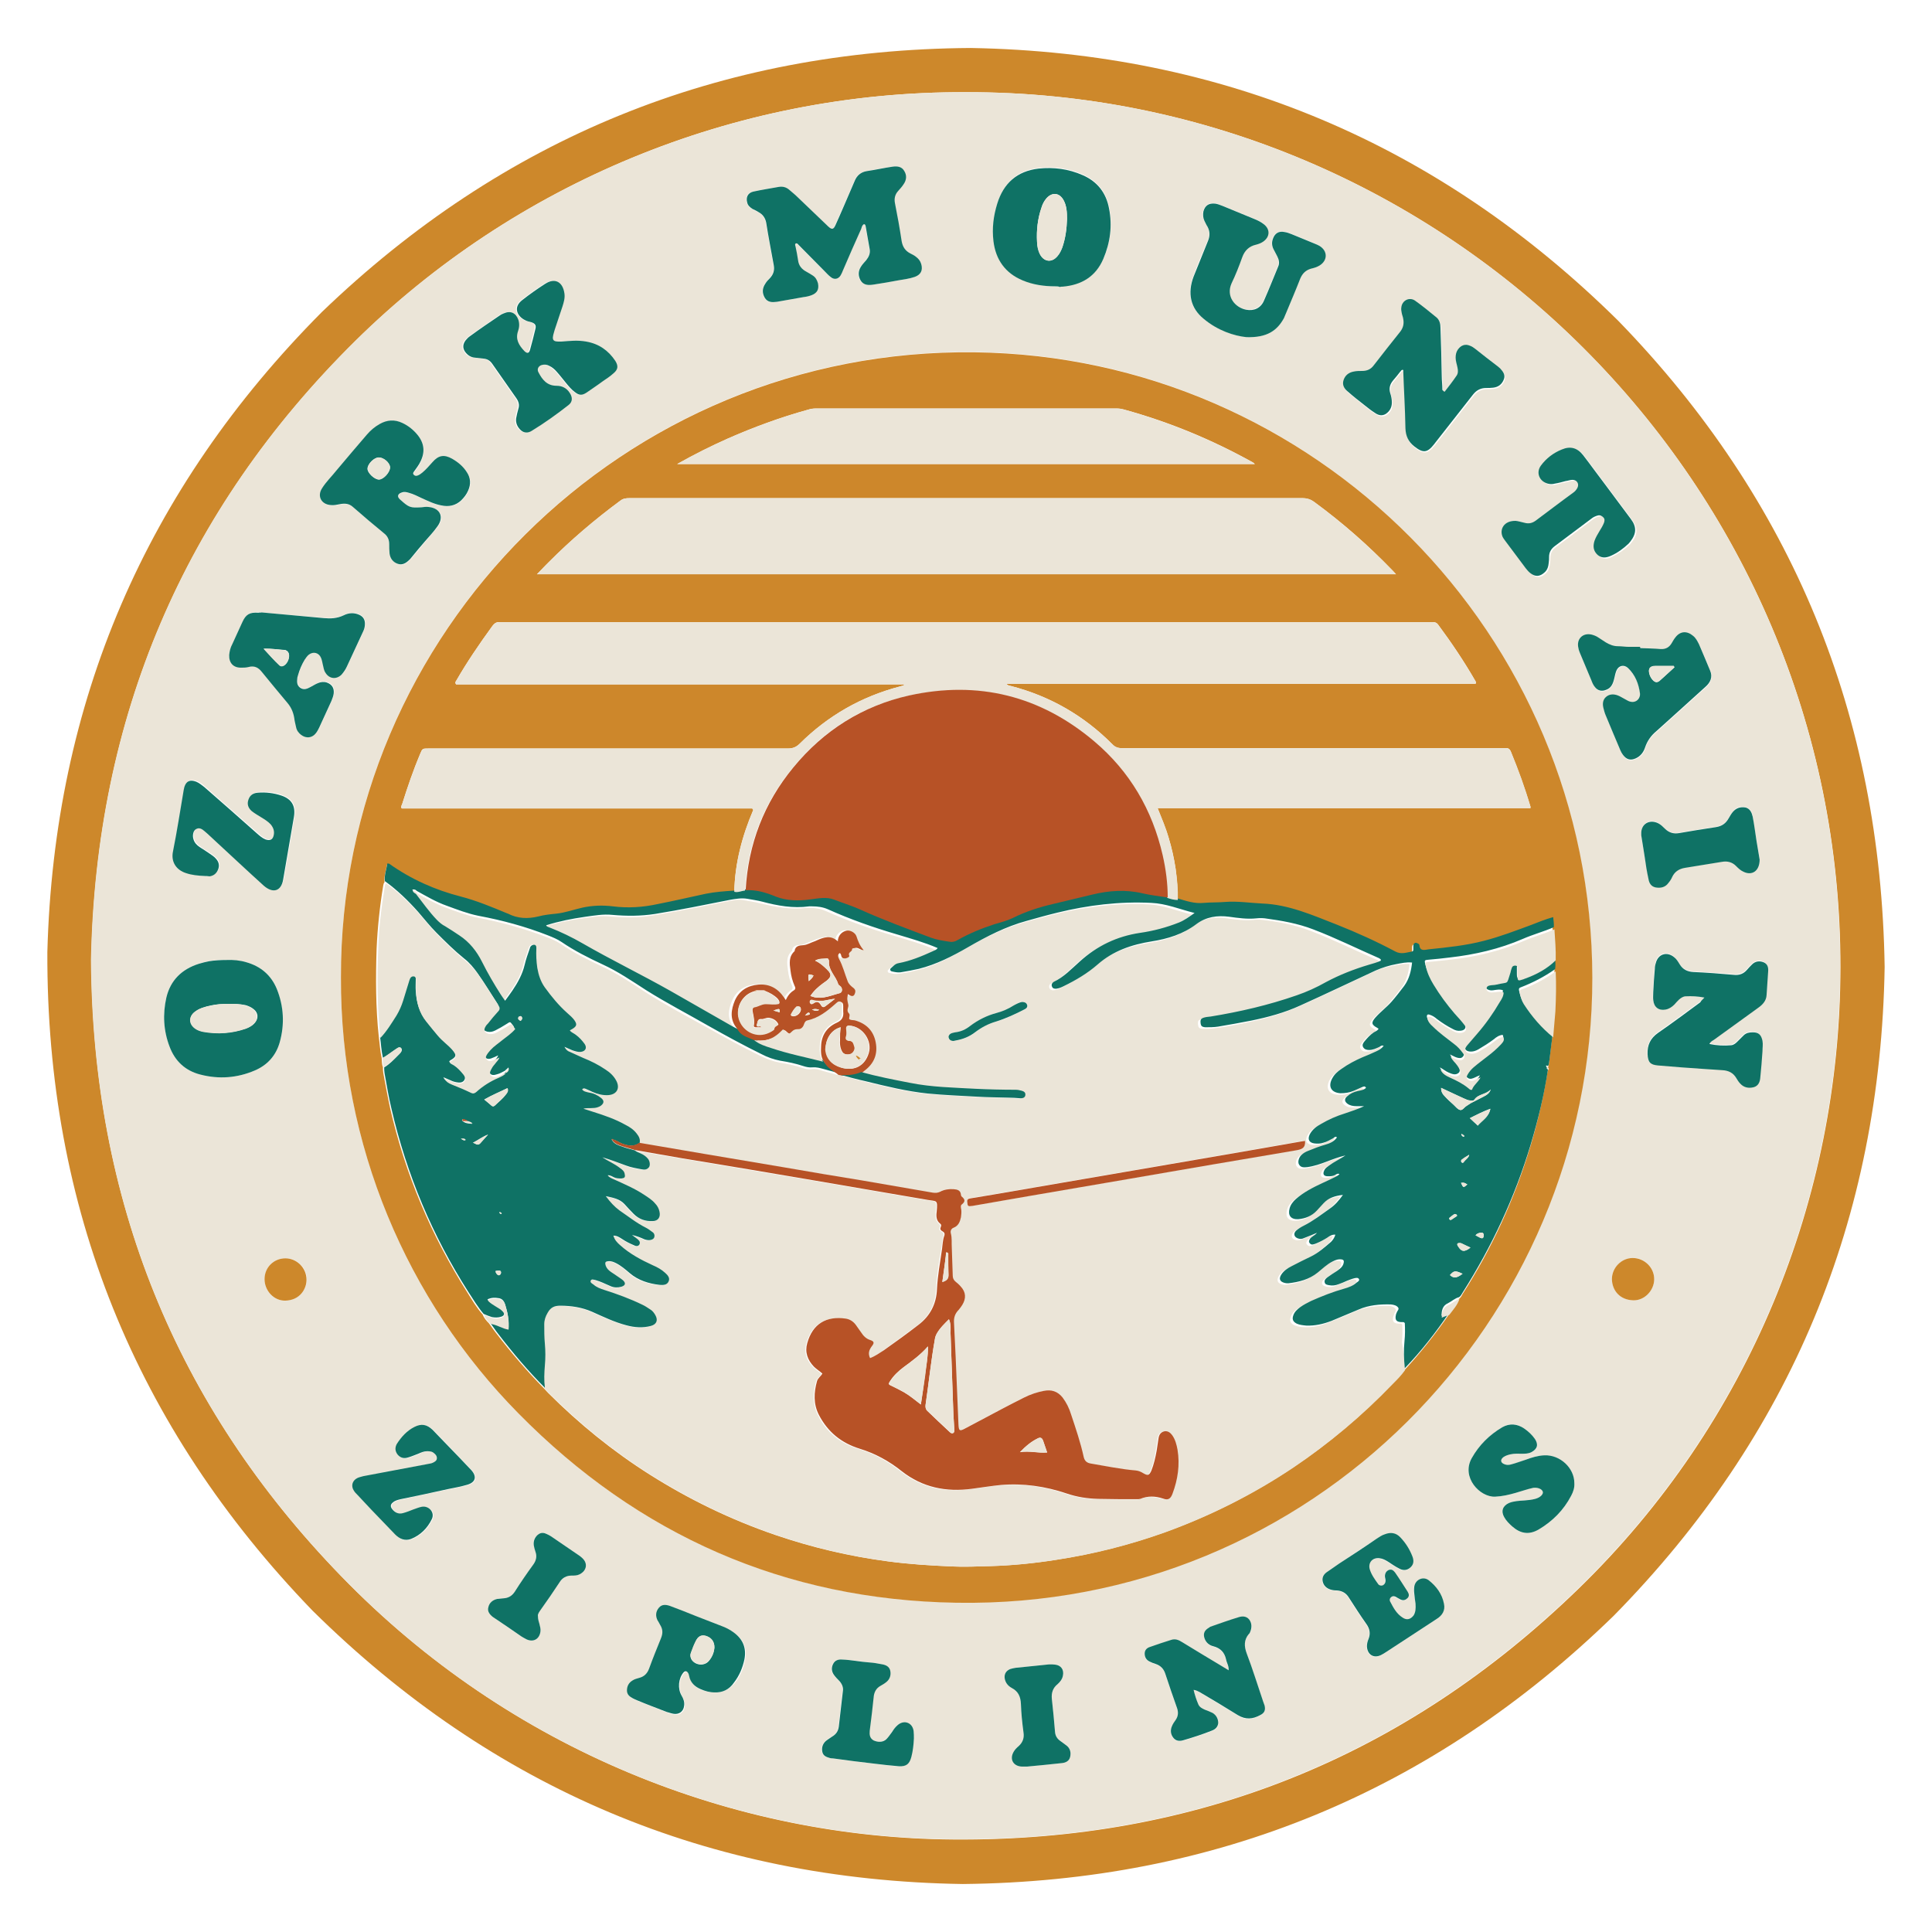 <?xml version="1.0" encoding="UTF-8"?>
<svg data-bbox="14.998 15.2 582.002 581.6" viewBox="0 0 612 612" xmlns="http://www.w3.org/2000/svg" data-type="color">
    <g>
        <path d="M597 306.3c-1.3 79.8-29.7 148.5-85.9 205.6C453.7 567.7 385 596 305 596.8c-80.3-1.2-148.9-30.2-206-86.6C42.8 452 14.7 382.5 15 301.6c2.1-79.1 31.2-146.7 87-202.8 57.4-55.2 125.9-83.1 205.5-83.6 79.9 1.4 148.3 30.3 205.1 86.4 55.3 56.9 83.2 125.2 84.4 204.7zM306 29.2c-74.1-.3-143.4 29.4-193.4 78.8-54.5 53.9-82.2 119.4-83.7 196 .4 75.6 26.5 141 79.2 195.3 53.6 55.3 124.7 82.9 193.9 83.4 76.8.6 143-26 198-79.4 54.1-52.5 82.9-123.6 83-196.8.2-153.4-125.1-277.6-277-277.3z" fill="#cd882b" data-color="1"/>
        <path d="M306 29.2c151.9-.3 277.2 123.8 276.9 277.2-.1 73.2-28.9 144.3-83 196.8-55 53.4-121.2 80-198 79.4-69.2-.5-140.4-28.1-193.9-83.4C55.4 445 29.3 379.7 28.8 304c1.6-76.6 29.2-142.1 83.7-196C162.6 58.6 232 28.9 306 29.2zM108 309.6c-.2 53 21 102.4 56.1 138 38.1 38.6 84.4 59.1 138.6 60 112.7 2 201.7-89.4 201.6-198-.1-109-88.2-196.8-195.6-198.1-111.6-1.3-201 89.2-200.7 198.1zM273.7 71c.4.1.4.4.4.6.5 2.5.9 4.9 1.3 7.4.2 1.3-.2 2.4-1.1 3.4-.6.7-1.2 1.4-1.7 2.1-.9 1.4-1 2.9-.1 4.3.8 1.4 2.3 1.5 3.7 1.4.2 0 .5-.1.7-.1 2.5-.4 5.1-.8 7.6-1.3 1.7-.3 3.5-.5 5.2-1.1 1.9-.7 2.6-2.1 2-4.1-.3-1-.9-1.7-1.7-2.3-.6-.4-1.1-.7-1.7-1-1.6-.8-2.6-2.1-2.8-4-.6-4-1.4-7.9-2.1-11.9-.3-1.5 0-2.8 1-3.9.6-.7 1.2-1.4 1.7-2.1 1-1.4 1-2.9.2-4.3s-2.3-1.5-3.7-1.3c-2.7.4-5.4.9-8.1 1.4-1.9.3-3.2 1.4-3.9 3.2-1.1 2.7-2.3 5.3-3.4 7.9-.9 2-1.7 3.9-2.6 5.9-.7 1.6-1.1 1.7-2.4.5l-.3-.3c-3.1-3-6.3-6-9.4-9-.8-.8-1.6-1.5-2.5-2.2-1-.8-2.1-1.2-3.4-1-2.7.5-5.4.9-8.1 1.5-1.8.4-2.4 1.8-1.9 3.5.3 1 .9 1.6 1.7 2 .6.4 1.3.7 1.9 1 1.3.7 2.1 1.8 2.4 3.3L245 84c.3 1.6-.1 2.9-1.2 4.1-.5.6-1.1 1.2-1.5 1.8-1 1.5-1 3-.1 4.5.9 1.4 2.3 1.5 3.8 1.2 2.8-.5 5.7-1 8.5-1.5.8-.1 1.7-.3 2.5-.6 1.8-.7 2.4-1.9 2-3.8-.2-1-.7-1.8-1.6-2.4-.7-.4-1.3-.8-2-1.2-1.5-.8-2.5-1.9-2.7-3.7-.2-1.5-.5-2.9-.8-4.3-.1-.3-.3-.7.1-1 .4-.1.7.3.9.5 2.7 2.7 5.4 5.5 8.1 8.2.7.7 1.4 1.4 2.1 2 1.1.9 2.4.6 3.1-.6.3-.5.5-1 .7-1.5 1.9-4.4 3.9-8.8 5.8-13.2.4-.6.4-1.2 1-1.5zm-140.2 89.7c-3.6.2-3.9.1-6.7-2.4-1-.9-.7-1.9.6-2.2.7-.2 1.4-.1 2.2.1 1.4.4 2.7 1.1 4.1 1.7 2 .9 4 1.9 6.2 2.3 2.3.4 4.5.1 6.3-1.6.9-.9 1.7-1.9 2.2-3.1.9-2 .8-3.9-.4-5.8-1.2-1.8-2.8-3.2-4.7-4.3-2.5-1.4-4.2-1.1-6.2 1.1-1 1.1-2 2.3-3.2 3.3-.5.4-1.1.8-1.7 1-.5.1-.8 0-1.1-.4-.3-.4 0-.7.2-1 .8-1 1.5-2 2-3.1 1.4-3 1.1-5.8-.9-8.4-1.3-1.6-3-2.9-4.8-3.8-2.4-1.2-4.8-1.1-7.2.3-1.6.9-2.9 2-4.1 3.4-3.2 3.8-6.4 7.5-9.6 11.3-1.6 1.9-3.3 3.6-4.6 5.7-1.6 2.5-.2 5.1 2.8 5.3 1 .1 1.9-.1 2.9-.3 1.5-.3 2.9-.2 4.1.9 3.2 2.8 6.5 5.5 9.8 8.3 1.1.9 1.6 2.1 1.7 3.5 0 1 0 2 .1 2.9.2 1.6 1.1 2.7 2.6 3.3 1.5.5 2.6-.2 3.6-1.2.3-.3.6-.6.9-1 1.4-1.6 2.8-3.3 4.1-4.9 1.3-1.6 2.7-3.1 4-4.8 2.2-2.9.9-5.7-2.8-6.1-1-.2-1.8-.1-2.4 0zm324.1-36.6c-.2-.1-.3-.1-.5-.2-.1-1.5-.2-3-.2-4.5-.2-5.1-.3-10.1-.4-15.2 0-1.2-.3-2.4-1.2-3.2-2.3-1.9-4.5-3.7-6.9-5.4-1.8-1.3-4.1 0-4.3 2.2-.1.5 0 1.1.1 1.6.1.7.3 1.3.5 2 .3 1.5.1 2.8-.9 4-2.8 3.6-5.7 7.2-8.5 10.8-.9 1.2-2.1 1.8-3.6 1.7-.9 0-1.8 0-2.7.2-1.6.3-2.7 1.2-3.2 2.7-.5 1.5.3 2.6 1.3 3.6 1.8 1.5 3.6 2.9 5.4 4.4 1 .8 2 1.6 3.1 2.3 1.1.7 2.3 1.2 3.6.4 1.3-.8 1.9-2 1.9-3.6 0-1-.2-1.9-.5-2.9-.4-1.6-.1-2.9.9-4.1.7-.9 1.4-1.8 2.2-2.7.2-.3.4-.8 1-.6.3 6.2.6 12.3.7 18.5.1 2.4.9 4.2 2.8 5.7 2.7 2.2 4.1 2 6.3-.7.1-.1.2-.3.3-.4l12-15.3c1.1-1.4 2.5-2.1 4.2-2.1.7 0 1.5 0 2.2-.1 1.7-.2 2.8-1.2 3.4-2.7.5-1.4-.3-2.5-1.2-3.4-.2-.2-.4-.4-.7-.6-2.4-1.9-4.8-3.8-7.2-5.6-.5-.4-1.1-.8-1.7-1-1.5-.6-2.7-.2-3.7 1.1-.6.8-.8 1.7-.8 2.7 0 1.1.4 2.2.6 3.2.2.9.2 1.8-.3 2.5-1.4 1.3-2.7 3-4 4.7zM539.9 316c-.4.7-1 .9-1.4 1.3-4.4 3.2-8.8 6.5-13.4 9.7-2.4 1.7-3.4 3.8-3.3 6.7.1 2.6.8 3.4 3.3 3.6 4.8.4 9.6.7 14.4 1.1 2 .1 4 .3 6 .4 1.9.1 3.4.8 4.4 2.5.4.6.8 1.2 1.3 1.8 1.1 1.3 2.6 1.5 4.2 1.1 1.4-.4 1.9-1.6 2.1-3 .3-2.8.5-5.6.7-8.4.1-1.1.3-2.2 0-3.3-.4-1.8-1.3-2.6-3.1-2.7-1.1 0-2.1.2-2.9 1l-1.8 1.8c-.6.6-1.3 1.2-2.1 1.3-2.3.2-4.6.1-6.9-.4.3-.8.9-1 1.4-1.3l14.1-10.2c1.4-1 2.5-2.2 2.6-4 .2-2.5.3-5 .5-7.5.1-1.3-.2-2.4-1.5-2.9s-2.5-.3-3.6.7c-.6.6-1.1 1.1-1.6 1.7-1.1 1.3-2.5 1.8-4.2 1.6-4.3-.4-8.5-.6-12.8-.9-1.9-.1-3.3-.8-4.3-2.4-.5-.8-1.1-1.7-1.8-2.3-2.3-1.9-5.1-1-5.8 1.9l-.3 1.8c-.2 2.4-.3 4.9-.5 7.3 0 .9-.1 1.7 0 2.6.2 2.2 1.7 3.4 3.9 3 1.1-.2 2-.8 2.8-1.6.5-.5 1-1.1 1.5-1.6.6-.5 1.3-1 2.1-1 2 .1 3.9.2 6 .6zM71.7 304.1c-1.8-.1-3.7 0-5.5.4-1.1.2-2.2.4-3.2.8-5.4 1.7-9 5.1-10.3 10.7-1.2 5.2-.9 10.4 1 15.5 1.7 4.6 5 7.7 9.8 8.9 5.8 1.5 11.6 1.1 17.2-1.3 4-1.7 6.7-4.7 7.9-8.9 1.6-5.7 1.2-11.4-.9-16.9-1.7-4.4-5.1-7.2-9.7-8.5-2-.5-4.2-.7-6.3-.7zm106.1-195.9h-.4c-2.7.1-3-.4-2.2-3 .1-.2.1-.5.2-.7.8-2.5 1.7-5 2.5-7.5.4-1.3.8-2.6.6-4-.5-3.7-3.1-5-6.1-3.1-2.5 1.6-4.9 3.3-7.2 5.1-3.2 2.4-1.4 5.3.8 6.4.6.3 1.4.4 2.1.7 1.2.4 1.5.9 1.2 2.1-.5 2.2-1.1 4.4-1.7 6.6-.3 1.2-1 1.3-1.8.4-1.7-1.7-2.9-3.6-2-6.3.4-1.2.5-2.4.1-3.6-.8-2.2-2.5-3-4.7-2-.4.2-.9.4-1.3.7-3.1 2.1-6.1 4.3-9.2 6.4-.5.4-1 .9-1.5 1.4-.9 1.1-1 2.3-.2 3.6.7 1.2 1.8 1.8 3.2 1.9l2.7.3c1.2.1 2.1.7 2.7 1.6 2.6 3.7 5.1 7.3 7.7 11 .7 1 .9 2.1.6 3.3-.3 1-.6 2-.7 3-.2 1.5.3 2.8 1.5 3.8 1.1.9 2.3.8 3.4.2 4.1-2.5 8-5.2 11.7-8.2 1.3-1 1.3-2.4.4-3.8-1-1.5-2.4-2.3-4.2-2.3-3 0-4.5-1.9-5.7-4.2-.5-1 0-2.1 1.1-2.4.8-.2 1.6-.1 2.3.3.9.5 1.6 1.1 2.3 1.8 1 1.2 2 2.3 2.9 3.5.9 1.1 1.8 2.2 2.9 3 1.5 1.1 2.3 1.1 3.8.1 1.7-1.1 3.3-2.3 5-3.5 1.2-.9 2.4-1.7 3.5-2.6 1.4-1.2 1.5-2.3.5-3.9-2.2-3.3-5.2-5.4-9.2-6.1-2.4-.4-5-.2-7.6 0zm156.5-17.5h1.5c.3 0 .6 0 .9-.1 6-.5 10.5-3.2 12.9-8.8 2.2-5.1 2.8-10.5 1.8-16-1-4.9-3.7-8.4-8.3-10.5-4.5-2-9.2-2.6-14-2.1-6.8.7-11.1 4.6-13.1 11.1-1.2 3.9-1.6 7.9-1.2 11.9.7 5.9 3.6 10.1 9.2 12.4 3.2 1.6 6.7 2.1 10.3 2.1zm60.5 16.1c6.5.2 9.7-2 11.8-6.1.3-.6.5-1.2.8-1.9 1.5-3.6 3-7.1 4.4-10.7.6-1.6 1.7-2.6 3.4-3.1.9-.3 1.9-.5 2.7-1 2.6-1.6 2.6-4.6 0-6.2-.5-.3-1-.5-1.5-.7-2.4-1-4.9-2-7.3-3-.7-.3-1.5-.6-2.3-.7-1.8-.3-3.1.5-3.7 2.2-.4 1.1-.3 2.2.2 3.2.4.8.8 1.5 1.2 2.3.5 1 .8 2.1.3 3.2-1.5 3.6-2.9 7.3-4.5 10.8-1.1 2.4-3.2 3.3-5.7 2.9-3.5-.6-6.4-4.1-4.6-8.3 1.2-2.7 2.4-5.5 3.4-8.3.8-2.2 2.1-3.5 4.4-4 .8-.2 1.7-.5 2.3-1 2.1-1.6 2.2-3.9.1-5.5-.9-.7-1.9-1.2-2.9-1.6l-10.2-4.2c-.7-.3-1.5-.6-2.3-.7-2-.2-3.1.6-3.7 2.5-.3 1-.1 1.9.3 2.9.3.7.6 1.3 1 1.9.8 1.4.9 2.9.2 4.4-1.6 3.8-3.2 7.5-4.6 11.4-2 5.3-1 10 3.2 13.4 4.5 3.7 9.7 5.5 13.6 5.9zm124.8 98.5v-.2h-3.5c-1.2 0-2.3-.2-3.5-.2-1.4 0-2.6-.5-3.8-1.2-.8-.5-1.5-1-2.3-1.5-.7-.5-1.5-.8-2.3-1-2.8-.6-4.8 1.5-4.1 4.3.1.5.3 1.1.5 1.6 1.2 2.9 2.4 5.7 3.6 8.6.3.7.6 1.5 1.1 2.1 1 1.2 2.2 1.5 3.6.9s2-1.7 2.4-3c.3-1 .4-2 .8-3 .7-1.7 2.4-2.2 3.7-.9 2.3 2.2 3.4 5 3.8 8.1v.5c-.2 1.4-1.5 2.3-2.9 2.1-.7-.1-1.2-.5-1.8-.8-.7-.4-1.5-.9-2.3-1.2-1.3-.5-2.7-.5-3.8.5-1.1.9-1.1 2.1-.8 3.4.2.8.4 1.6.7 2.3 1.5 3.7 3.1 7.4 4.7 11.2.2.5.5 1 .8 1.4 1.1 1.6 2.4 1.9 4.1 1.1 1.5-.7 2.4-1.8 2.9-3.4.6-2.1 1.9-3.8 3.6-5.2 2.4-2.1 4.7-4.3 7.1-6.4 2.8-2.5 5.6-5.1 8.4-7.6 1.6-1.4 2.3-3.1 1.5-5.2-1.1-2.8-2.3-5.5-3.5-8.3-.4-1-1-1.9-1.9-2.7-1.8-1.6-3.9-1.4-5.5.4-.5.6-.9 1.3-1.3 2-.8 1.3-1.9 1.9-3.5 1.8-2.2-.4-4.4-.4-6.5-.5zM82.9 194c0 .1 0 .1 0 0H82c-2.7-.2-4 .5-5.1 2.9-1.1 2.3-2.1 4.7-3.2 7-.5 1.1-.9 2.3-1 3.5-.2 2.5 1.2 4 3.7 4 .8 0 1.6 0 2.4-.2 1.8-.5 3 .1 4.2 1.5 2.6 3.3 5.3 6.5 8.1 9.8 1.2 1.4 1.9 3 2.2 4.8.1 1 .4 2 .6 3 .2 1 .8 1.8 1.6 2.4 1.6 1.2 3.4 1 4.7-.6.4-.5.7-1.1 1-1.7 1.3-2.8 2.6-5.7 3.9-8.5.3-.7.6-1.5.7-2.3.3-1.8-.5-3-2.2-3.5-1-.4-1.9-.2-2.8.2-.8.3-1.5.8-2.3 1.2-1.1.6-2.2 1.1-3.4.2-1.1-.8-.9-2-.8-3.2 0-.2.1-.5.2-.7.5-1.7 1.2-3.3 2.1-4.9.3-.6.7-1.1 1.3-1.6 1.4-1.1 3.2-.7 3.9 1 .3.7.4 1.5.6 2.3.2.8.4 1.7.8 2.4 1.2 2 3.5 2.2 5.1.6.7-.7 1.3-1.6 1.7-2.6 1.7-3.7 3.4-7.3 5.1-11 .4-.8.6-1.6.6-2.5 0-1.3-.5-2.2-1.7-2.8-1.7-.8-3.3-.7-5 .1-2 1-4.1 1.1-6.3.9-6.7-.5-13.3-1.1-19.8-1.7zm295.2 341.3c.9.1 1.4.5 1.9.8 4 2.4 8.1 4.8 12.1 7.3 2.4 1.6 4.7 1.3 7.1 0 1.3-.7 1.7-1.6 1.4-3-.1-.5-.3-.9-.5-1.4-1.7-5.1-3.4-10.2-5.2-15.2-.8-2.3-1-4.2.7-6.1.2-.2.3-.4.4-.6.7-1.4.7-2.7-.3-4-.9-1.2-2.2-1.1-3.4-.7-3 .9-5.9 2-8.9 3-.3.1-.7.3-.9.6-1.1.9-1.4 1.9-.9 3.2.5 1.3 1.5 2.1 2.8 2.4 2.2.6 3.6 2 4 4.2.2 1.1.9 2 .8 3.4-.9-.5-1.6-1-2.3-1.4-4.1-2.5-8.2-5-12.4-7.5-1.1-.7-2.3-1.2-3.6-.7-2.2.8-4.4 1.5-6.6 2.2-1 .3-1.7 1-1.7 2.1s.5 2 1.5 2.5c.6.3 1.3.6 2 .8 1.5.5 2.5 1.4 3 3 1.2 3.7 2.5 7.4 3.8 11.1.4 1.3.3 2.4-.4 3.5-.4.7-1 1.4-1.3 2.2-.5 1.3-.4 2.5.5 3.6.8 1 1.9 1.1 3 .8 3.1-.9 6.2-1.9 9.2-3.1 1.1-.4 2-1.2 2-2.4.1-1.4-.5-2.5-1.8-3.2-.7-.4-1.6-.7-2.4-1-.9-.3-1.7-.8-2.1-1.7-.6-1.5-1.1-3-1.5-4.7zM65 277.5c.2 0 .9 0 1.6-.1 1.3-.2 2.2-.9 2.7-2.2.5-1.3.2-2.4-.7-3.4-.6-.6-1.3-1.1-2-1.6-1.1-.7-2.2-1.3-3.2-2.1-.9-.6-1.6-1.4-1.9-2.4-.4-1.2-.1-2.7.7-3.2 1.1-.6 2 0 2.8.6 1.2 1 2.3 2 3.4 3.1 5.1 4.7 10.2 9.5 15.4 14.2 2.8 2.6 5.4 1.7 6.1-2 1.2-6.6 2.3-13.2 3.4-19.8.6-3.5-.7-5.6-4-6.8-2.4-.8-4.9-1.1-7.4-.9-1.5.1-2.5.8-3 2.2-.5 1.5-.1 2.6 1 3.6 1 .9 2.1 1.5 3.2 2.1 1 .6 2.1 1.3 2.9 2.2.9 1 1.3 2.1.9 3.4-.4 1.4-1.3 1.9-2.6 1.3-1-.4-1.8-1.1-2.6-1.8-5.6-4.9-11.2-9.8-16.8-14.8-.8-.7-1.6-1.4-2.6-1.7-1.9-.7-3.1-.1-3.7 1.7-.1.3-.2.6-.2.9-1.1 6.5-2.2 13-3.4 19.5-.6 3.2 1 5.9 4.2 6.9 1.6.7 3.5 1 5.8 1.1zM480.1 165c-3.6 0-5.2 2.6-3.7 5.4.2.4.5.8.8 1.2 2.2 2.9 4.3 5.8 6.5 8.7.4.5.9 1 1.4 1.5 1.5 1.4 3.1 1.3 4.6-.2.9-.9 1.2-2 1.3-3.1.1-.6.1-1.2.1-1.8 0-1.4.6-2.6 1.8-3.4 3.9-2.9 7.7-5.8 11.6-8.7.6-.4 1.2-.8 2-1 .7-.2 1.3 0 1.8.6.5.5.5 1.1.2 1.7-.4.9-.9 1.7-1.4 2.6-.6 1-1.2 2-1.6 3.1-.7 1.9-.4 3.3 1 4.5 1.3 1.2 2.7 1 4.1.3 2.1-1 4-2.3 5.7-3.9.2-.2.3-.4.5-.6 2-2.5 2.1-4.7.2-7.2-2.7-3.7-5.5-7.4-8.2-11-2.3-3.1-4.6-6.2-6.9-9.2-1.8-2.4-4.1-3-6.8-1.8-2.6 1.1-4.8 2.9-6.6 5.1-1.7 2.2-.5 5 2.2 5.7.7.2 1.5.2 2.2 0 1.1-.3 2.2-.6 3.4-.8.7-.2 1.4-.4 2.2-.4 1.5-.1 2.2 1.1 1.6 2.5-.3.7-.8 1.2-1.4 1.6-3.9 2.9-7.8 5.9-11.8 8.8-1.1.8-2.3 1.1-3.6.7-1.5-.6-2.5-.9-3.2-.9zm-31.7 343c.1 1.6 0 2.8-.7 3.8-1 1.3-2.2 1.6-3.5.7-1.8-1.2-2.8-3.2-3.9-5-.3-.5-.2-1.1.3-1.5.4-.4.9-.3 1.4-.1.5.3 1.1.6 1.6.9.8.4 1.6.1 2.2-.5.6-.7.4-1.4 0-2-1.3-2-2.7-4.1-4-6.1-.4-.6-1-1.1-1.9-.8-.8.2-1.3 1-1.3 2 0 .5.2 1 .2 1.4 0 .7-.2 1.2-.9 1.5-.6.3-1.1 0-1.5-.5-1.1-1.4-2.1-2.8-2.6-4.6-.6-2.1.9-3.8 3.1-3.5 1 .1 1.9.6 2.7 1.1 1.1.7 2.3 1.5 3.4 2.1 1.3.7 2.6.8 3.7-.3 1.1-1 1.1-2.2.6-3.5-.8-2.3-2.1-4.3-3.8-6-1.4-1.5-3-1.7-4.9-1-.9.4-1.7.9-2.6 1.4-4 2.6-8 5.2-11.9 7.9-1.3.9-2.7 1.7-3.9 2.7-1 .7-1.6 1.7-1.3 3 .3 1.3 1.2 2.1 2.4 2.5.6.2 1.3.2 2 .3 1.7.1 3 .8 3.9 2.3 1.8 2.8 3.6 5.6 5.5 8.3 1.1 1.5 1.4 3.1.7 4.8-.3.7-.5 1.5-.5 2.3.1 2.6 2.1 3.9 4.4 2.8.6-.3 1.2-.7 1.7-1 2.5-1.6 5-3.3 7.5-4.9 2.8-1.8 5.6-3.7 8.4-5.5 1.8-1.2 2.9-2.8 2.4-4.9-.7-3-2.4-5.5-4.8-7.4-1.8-1.4-4.2-.2-4.6 2-.1.7-.1 1.5 0 2.2.3 1.1.4 2.3.5 3.1zm-222 28.1c2.6.1 4.6-.9 6.3-2.9 1.7-2.1 2.8-4.6 3.3-7.3.8-3.6-.4-6.5-3.4-8.6-1.1-.8-2.3-1.4-3.5-1.9-2.8-1.1-5.7-2.2-8.5-3.3-2.7-1.1-5.5-2.1-8.2-3.2-1.3-.5-2.6-.6-3.5.6-1 1.2-1.1 2.6-.4 4 .2.5.5 1 .8 1.4.9 1.3.9 2.7.3 4.2-1.3 3.2-2.6 6.5-3.8 9.7-.6 1.5-1.6 2.4-3.1 2.9-.7.2-1.4.4-2.1.8-1.2.7-1.9 1.7-1.8 3.2 0 1.3.9 2 1.9 2.5.4.2.9.4 1.3.6 3.1 1.2 6.3 2.5 9.4 3.7.7.3 1.5.5 2.3.6 1.7.3 3-.8 3.2-2.5.2-1.2-.3-2.3-.8-3.3-1.3-2.3-1-5.4.6-7.3.5-.6 1.1-.5 1.5.2l.3.9c.4 2.1 1.7 3.4 3.7 4.2 1.1.4 2.6.8 4.2.8zm272.3-66.3c0-4.8-4.5-9-9.5-8.8-2 .1-4 .7-5.9 1.4-1.5.6-3.1 1.2-4.7 1.5-.7.2-1.4.2-2.1-.1-1.2-.6-1.3-1.4-.3-2.2.6-.5 1.4-.7 2.2-.9 1.2-.3 2.4-.2 3.7-.2 1.1 0 2.1-.1 3-.5 2-.9 2.4-2.4 1.1-4.2-.9-1.3-2.1-2.4-3.4-3.3-2.2-1.6-4.6-1.8-6.9-.4-4.1 2.4-7.4 5.7-9.7 9.8-3.4 6.2 2.7 12.4 7.4 12.2 2.2-.1 4.4-.6 6.5-1.2 1.9-.6 3.7-1.3 5.6-1.6.8-.2 1.6-.1 2.3.4.9.6 1 1.4.2 2.1-.5.5-1.2.8-1.9 1-1.1.3-2.3.4-3.4.5-1.6.1-3.3.2-4.9.8-2 .8-2.6 2.6-1.5 4.5.6 1.1 1.5 2 2.5 2.9 2.7 2.4 5.3 2.8 8.4 1 4.4-2.5 7.9-6.1 10.3-10.7.7-1.2 1.1-2.6 1-4zm-363.4-10.1c.8-.1 1.5.1 2.1.5.6.4 1.2.9 1.2 1.8s-.7 1.2-1.4 1.5c-.4.2-.8.2-1.2.3l-20.7 3.9c-.7.1-1.3.3-1.9.6-1.7.8-2.1 2.5-1.1 4 .3.5.7.9 1.1 1.3l4.5 4.8 7.5 7.8c1.4 1.4 3 2.2 5 1.4 3-1.2 5.2-3.4 6.6-6.3 1-2.1-.9-4.3-3.2-3.9-.9.2-1.9.6-2.8.9-1 .4-2.1.8-3.1 1.1-1.4.4-2.7-.1-3.5-1.3-.6-.8-.5-1.5.3-2.1.7-.5 1.5-.8 2.4-1 5-1.1 10-2.2 15-3.2 2.1-.5 4.2-.8 6.2-1.4 2.6-.8 3-2.6 1.2-4.6-1.3-1.4-2.6-2.8-3.9-4.1-2.8-2.9-5.5-5.9-8.4-8.7-1.7-1.8-3.5-2-5.7-.9-2.4 1.2-4.2 3.2-5.6 5.4-.7 1.1-.7 2.2.2 3.3.9 1.1 2 1.4 3.3 1 1.1-.3 2.2-.8 3.3-1.2.7-.4 1.6-.8 2.6-.9zm422.1-187.4c-.3-1.6-.6-3.9-1-6.1-.4-2.5-.8-5.1-1.2-7.6-.2-1.3-.8-2.6-2.2-2.9-1.6-.4-3.1 0-4.1 1.4-.5.6-.9 1.3-1.3 2-.9 1.6-2.1 2.5-4 2.8-3.9.6-7.8 1.2-11.7 1.9-1.8.3-3.3-.1-4.5-1.4-.7-.6-1.3-1.3-2.1-1.7-2.8-1.5-5.4.2-5.4 3.3 0 .4.1.7.1 1.1.3 2.1.6 4.2 1 6.3.4 2.3.8 4.7 1.2 7 .3 1.2.8 2.4 2.2 2.6 1.6.3 3.1 0 4.1-1.4.4-.6.8-1.2 1.2-1.9.9-1.7 2.2-2.6 4.1-2.9 3.9-.6 7.8-1.2 11.7-1.9 1.7-.3 3.1.1 4.4 1.3.7.7 1.4 1.4 2.3 1.8 2.7 1.5 5.2 0 5.2-3.7zM289.5 550.7c0-.8 0-1.6-.2-2.4-.5-2.6-3.1-3.5-5.1-1.8-.7.6-1.2 1.4-1.7 2.1-.5.8-1 1.7-1.8 2.3-1.1 1-2.7 1.1-4.1.4-1.3-.6-1.4-1.7-1.2-3 .4-3.7.9-7.4 1.3-11.1.2-1.4.8-2.4 2-3.1.7-.4 1.4-.8 2-1.3 1.1-.9 1.5-2.2 1.2-3.6-.3-1.3-1.4-1.8-2.6-2-1.4-.3-2.8-.4-4.2-.6-2.8-.3-5.6-.8-8.4-.9-1.2 0-2.3.2-2.9 1.4-.6 1.2-.5 2.4.3 3.5.5.7 1.1 1.3 1.7 1.9.8.9 1.3 1.9 1.1 3.2-.5 3.8-.9 7.5-1.3 11.3-.2 1.4-.9 2.4-2.1 3.1-.7.4-1.4.8-2 1.4-1 .9-1.4 2.1-1.1 3.5.3 1.3 1.4 1.6 2.4 1.9.3.1.6.1.9.1 4.5.6 9 1.2 13.4 1.7 2.5.3 5.1.7 7.6.8 2.3.1 3.3-.7 3.9-3 .6-1.9.8-3.8.9-5.8zm-119.1-38.8c0-.6.4-1.3.9-2 2-2.9 4-5.7 5.9-8.6 1-1.5 2.2-2.2 3.9-2.2.9 0 1.7-.1 2.5-.4 2.2-1 2.7-3.4.9-5.1-.4-.4-.9-.8-1.4-1.1-2.7-1.9-5.4-3.7-8.2-5.6-.7-.5-1.4-.9-2.3-1.2-.9-.3-1.7 0-2.4.6-1 .9-1.4 2-1.1 3.3.1.7.4 1.3.5 1.9.4 1.4.3 2.7-.6 4-2 2.9-4 5.8-6 8.8-.9 1.3-2 1.9-3.5 2-.7.1-1.4 0-2 .2-1.4.3-2.4 1.2-2.8 2.6-.3 1.4.4 2.3 1.4 3.1l.9.6c2.7 1.9 5.4 3.7 8.2 5.6.5.3 1 .7 1.6.9 2.2 1 4.1-.1 4.4-2.5.1-.8-.1-1.6-.3-2.3-.3-.7-.5-1.5-.5-2.6zm154.9 47.7c3.5-.4 7.2-.7 11-1.1 1.3-.1 2.4-.6 2.7-2 .3-1.4-.1-2.7-1.2-3.6-.6-.5-1.3-.9-1.9-1.4-1-.7-1.6-1.6-1.7-2.9-.3-3.5-.6-6.9-1-10.4-.2-1.9.3-3.5 1.8-4.7.9-.7 1.5-1.6 1.7-2.7.4-1.9-.6-3.3-2.5-3.5-.8-.1-1.7 0-2.6 0-3.3.3-6.6.7-9.8 1-.6.1-1.2.1-1.8.4-1.4.6-2 1.7-1.7 3.2.3 1.3 1.1 2.2 2.2 2.8 2.1 1.1 2.8 2.8 2.9 5.1.1 3 .4 6 .8 8.9.3 1.8-.2 3.2-1.5 4.4-.6.5-1.2 1.1-1.6 1.8-1.3 2.4-.1 4.6 2.6 4.7h1.6zM83.8 405.2c0 3.8 3 6.9 6.7 6.8 4.5-.1 6.6-3.8 6.7-6.6 0-3.8-3.1-6.8-6.7-6.8-3.7-.1-6.6 2.8-6.7 6.6zm426.8 0c.1 3.7 2.7 6.6 6.8 6.7 3.5.1 6.6-3.1 6.6-6.7 0-3.7-3.1-6.8-6.8-6.7-3.6.1-6.7 3.2-6.6 6.7z" fill="#ebe5d8" data-color="2"/>
        <path d="M108 309.6c-.3-108.8 89.2-199.4 200.8-198 107.4 1.3 195.5 89.1 195.6 198.1.1 108.7-88.9 200-201.6 198-54.2-.9-100.6-21.4-138.6-60-35.3-35.8-56.4-85.1-56.2-138.1zm265.1-24.5c0-3.3-.3-6.6-.7-9.9-.5-3.3-1.2-6.6-2.2-9.8-.9-3.1-2.2-6.1-3.5-9.4h118.1v-.5c-1.8-5.9-3.9-11.7-6.2-17.4-.3-.8-.8-1.2-1.7-1.1H355.5c-1.2 0-2.2-.2-3.1-1.2-9-9.1-19.8-15.3-32.2-18.5-.4-.1-1-.1-1.4-.7h148.6c.3-.4.1-.6 0-.8-3.6-6.3-7.6-12.2-11.9-18-.4-.5-.9-.8-1.6-.7H158.5c-1.2-.2-1.9.3-2.6 1.3-4 5.5-7.9 11.2-11.3 17.1-.2.3-.6.7-.1 1.3h141.9c-.1.2-.1.3-.1.3-.5.1-.9.3-1.4.4-12.1 3.2-22.6 9.2-31.5 18-1.1 1.1-2.2 1.6-3.8 1.6H135.8c-2 0-2 0-2.7 1.7-2.2 5.2-4 10.5-5.7 15.9-.1.4-.5.9-.2 1.3.1 0 .2.1.2.1h110.8c.1 0 .1 0 .2.1 0 0 .1.1.2.4-3.5 8.2-5.8 16.8-6 25.9-3 .2-6.1.4-9.1 1-5.1 1.1-10.2 2.3-15.4 3.3-4.6.9-9.3 1.2-14 .7-3.2-.4-6.4-.3-9.7.4-2.7.6-5.4 1.6-8.2 1.9-1.9.2-3.9.4-5.8.9-3.3.9-6.5.7-9.6-.9-.1-.1-.2-.1-.3-.1-4.8-2-9.6-4-14.6-5.3-8.2-2.2-15.8-5.5-22.7-10.4-.1-.1-.3-.1-.6-.1-.3 1.9-1 3.7-.8 5.6-.3.3-.3.6-.4 1-1.1 6.6-1.8 13.3-2.1 20-.3 9.3-.3 18.7.7 28 .3 2.2.4 4.4.9 6.6.1 1 0 2 .4 2.9 0 .6 0 1.2.1 1.8.7 3.8 1.4 7.6 2.2 11.3 4.8 20.9 13 40.3 24.5 58.4 1.5 2.4 2.9 4.8 4.8 6.9.4 1.1 1.2 2 2 2.8.8 1.1 1.6 2.3 2.5 3.4 4.6 6 9.5 11.7 14.8 17.1.5.5.9 1 1.4 1.5 9.8 9.8 20.5 18.5 32.2 25.9 12.5 7.9 25.7 14.3 39.7 19.1 11.7 4 23.6 6.8 35.8 8.4 6.7.9 13.4 1.3 20.1 1.6 4 .2 8.1 0 12.1-.1 7-.2 14-.9 21-2 11.7-1.8 23.2-4.7 34.4-8.7 14.4-5.2 27.9-12 40.6-20.5 11.4-7.6 21.9-16.5 31.4-26.4 1.4-1.5 2.8-2.9 4-4.5 5.1-5.5 9.7-11.3 14-17.5 1.2-1.6 2.6-3.1 3.2-5 .6-.4.9-1 1.2-1.6 9.3-14.5 16.4-30 21.4-46.5 2.4-8 4.3-16.1 5.6-24.4v-.7c.3-.6.3-1.2.4-1.8.3-2.7.7-5.3 1-8 .2-2.7.5-5.4.6-8.2.2-4.2.4-8.5.1-12.7.2-1.2.1-2.3 0-3.5.1-3.3-.1-6.6-.6-9.9.1-1-.1-2-.2-3.2-2.5.6-4.7 1.6-7 2.5-4.9 1.8-9.8 3.8-14.9 5-5.8 1.5-11.7 2.1-17.5 2.7-1.3.1-2.8.7-3-1.4 0-.1-.1-.2-.2-.3-.3-.3-.7-.5-1.2-.3-.4.1-.5.5-.5.9v1.1c0 .3-.1.6-.4.7-1.8.3-3.4 1-5.3 0-6-3.2-12.1-6-18.5-8.5-7.7-3-15.3-6.4-23.7-6.7-3.9-.2-7.8-.8-11.7-.5-2.3.2-4.5.1-6.8.3-2.4.3-5.1-.6-7.8-1.4zm69.1-103.2c-.5-.6-.9-1-1.2-1.3-7.6-7.9-15.8-15.1-24.7-21.6-1.2-.8-2.3-1.2-3.7-1.2H199.4c-1.1 0-2 .1-2.9.8-8 5.9-15.6 12.4-22.7 19.5-1.2 1.2-2.3 2.4-3.7 3.8h272.1zM214.5 147h183c-.3-.2-.4-.4-.6-.5-12.9-7.2-26.4-12.8-40.6-16.7-.8-.2-1.7-.4-2.5-.4h-95.4c-.9 0-1.7.1-2.5.4-8.7 2.4-17.1 5.5-25.3 9.1-5.4 2.4-10.6 5-16.1 8.1z" fill="#cd872b" data-color="3"/>
        <path d="M273.7 71c-.6.3-.7.9-.9 1.5-2 4.4-3.9 8.8-5.8 13.2-.2.5-.4 1-.7 1.5-.7 1.2-2 1.5-3.1.6-.8-.6-1.4-1.3-2.1-2-2.7-2.7-5.4-5.5-8.1-8.2-.2-.2-.4-.6-.9-.5-.4.3-.2.6-.1 1 .3 1.4.6 2.9.8 4.3.2 1.8 1.2 2.9 2.7 3.7.7.4 1.4.8 2 1.2.9.6 1.3 1.4 1.6 2.4.4 1.9-.2 3.1-2 3.8-.8.3-1.6.5-2.5.6-2.8.5-5.7 1-8.5 1.5-1.5.2-2.9.2-3.8-1.2-.9-1.5-.9-3 .1-4.5.4-.7 1-1.3 1.5-1.8 1.1-1.2 1.5-2.5 1.2-4.1-.8-4.5-1.7-9-2.4-13.5-.3-1.5-1.1-2.6-2.4-3.3-.6-.4-1.3-.7-1.9-1-.8-.5-1.5-1.1-1.7-2-.5-1.7.2-3.1 1.9-3.5 2.7-.6 5.4-1 8.1-1.5 1.3-.2 2.4.1 3.4 1 .8.7 1.7 1.4 2.5 2.2 3.1 3 6.3 6 9.4 9l.3.3c1.2 1.1 1.7 1.1 2.4-.5.9-1.9 1.7-3.9 2.6-5.9 1.1-2.6 2.3-5.3 3.4-7.9.7-1.8 2-2.9 3.9-3.2 2.7-.4 5.4-1 8.1-1.4 1.4-.2 2.9-.1 3.7 1.3.9 1.4.8 2.9-.2 4.3-.5.8-1.1 1.4-1.7 2.1-1 1.1-1.3 2.4-1 3.9.8 4 1.5 7.9 2.1 11.9.3 1.9 1.2 3.2 2.8 4 .6.3 1.2.6 1.7 1 .8.6 1.4 1.3 1.7 2.3.6 2-.1 3.4-2 4.1-1.7.6-3.5.8-5.2 1.1-2.5.5-5.1.9-7.6 1.3-.2 0-.5.1-.7.1-1.5.2-2.9 0-3.7-1.4-.8-1.4-.8-2.9.1-4.3.5-.8 1.1-1.4 1.7-2.1.8-1 1.3-2.1 1.1-3.4-.4-2.5-.9-4.9-1.3-7.4-.1-.3-.1-.5-.5-.6z" fill="#0f7265" data-color="4"/>
        <path d="M133.5 160.7c.7-.1 1.5-.2 2.3-.1 3.7.4 4.9 3.2 2.8 6.1-1.2 1.7-2.6 3.2-4 4.8-1.4 1.6-2.8 3.3-4.1 4.9-.3.3-.5.7-.9 1-1 1-2.2 1.7-3.6 1.2-1.5-.5-2.4-1.7-2.6-3.3-.1-1-.1-2-.1-2.9 0-1.4-.5-2.6-1.7-3.5-3.3-2.7-6.6-5.5-9.8-8.3-1.2-1.1-2.6-1.2-4.1-.9-1 .2-1.9.4-2.9.3-3-.2-4.4-2.8-2.8-5.3 1.3-2.1 3.1-3.8 4.6-5.7 3.2-3.8 6.4-7.6 9.6-11.3 1.2-1.4 2.5-2.5 4.1-3.4 2.3-1.3 4.7-1.5 7.2-.3 1.9.9 3.5 2.2 4.8 3.8 2.1 2.6 2.4 5.4.9 8.4-.5 1.1-1.3 2.1-2 3.1-.2.3-.5.6-.2 1s.7.5 1.1.4c.7-.2 1.2-.6 1.7-1 1.2-1 2.2-2.2 3.2-3.3 1.9-2.2 3.7-2.5 6.2-1.1 1.9 1.1 3.5 2.4 4.7 4.3 1.2 1.8 1.3 3.8.4 5.8-.5 1.2-1.3 2.2-2.2 3.1-1.8 1.7-4 2.1-6.3 1.6-2.2-.4-4.2-1.4-6.2-2.3-1.3-.6-2.6-1.3-4.1-1.7-.7-.2-1.4-.4-2.2-.1-1.3.4-1.6 1.3-.6 2.2 2.9 2.6 3.2 2.7 6.8 2.5zM120 144.9c-1.5 0-3.6 2.1-3.6 3.6 0 1.3 2.2 3.4 3.6 3.4s3.6-2.3 3.5-3.9c0-1.4-2-3.1-3.5-3.1z" fill="#0f7265" data-color="4"/>
        <path d="M457.6 124.1c1.3-1.7 2.6-3.3 3.8-5.1.5-.7.5-1.6.3-2.5-.2-1.1-.6-2.1-.6-3.2 0-1 .2-1.9.8-2.7 1-1.3 2.3-1.7 3.7-1.1.6.2 1.2.6 1.7 1 2.4 1.9 4.8 3.8 7.2 5.6.2.2.5.4.7.6.9 1 1.7 2 1.2 3.4-.6 1.6-1.7 2.5-3.4 2.7-.7.1-1.5.1-2.2.1-1.8 0-3.1.7-4.2 2.1l-12 15.3c-.1.1-.2.3-.3.4-2.2 2.8-3.5 2.9-6.3.7-1.9-1.5-2.7-3.3-2.8-5.7-.1-6.2-.5-12.3-.7-18.5-.6-.2-.7.4-1 .6-.7.9-1.4 1.8-2.2 2.7-1 1.2-1.4 2.5-.9 4.1.3.9.5 1.9.5 2.9 0 1.5-.6 2.7-1.9 3.6-1.3.8-2.5.4-3.6-.4-1.1-.7-2.1-1.5-3.1-2.3-1.8-1.4-3.7-2.9-5.4-4.4-1.1-.9-1.8-2.1-1.3-3.6s1.6-2.4 3.2-2.7c.9-.2 1.8-.2 2.7-.2 1.5 0 2.7-.5 3.6-1.7 2.8-3.6 5.6-7.2 8.5-10.8.9-1.2 1.2-2.5.9-4-.1-.7-.4-1.3-.5-2-.1-.5-.2-1.1-.1-1.6.2-2.2 2.5-3.4 4.3-2.2 2.4 1.7 4.7 3.6 6.9 5.4.9.8 1.2 2 1.2 3.2.2 5.1.3 10.1.4 15.2 0 1.5.2 3 .2 4.5.4.5.6.5.7.6z" fill="#0f7265" data-color="4"/>
        <path d="M539.9 316c-2.1-.4-4-.5-5.9-.4-.8 0-1.5.5-2.1 1-.5.5-1 1-1.5 1.6-.8.8-1.7 1.4-2.8 1.6-2.2.4-3.7-.8-3.9-3-.1-.8 0-1.7 0-2.6.1-2.4.3-4.9.5-7.3 0-.6.1-1.2.3-1.8.7-2.9 3.5-3.8 5.8-1.9.8.6 1.3 1.5 1.8 2.3 1 1.6 2.4 2.3 4.3 2.4 4.3.2 8.5.5 12.8.9 1.7.2 3.1-.3 4.2-1.6.5-.6 1.1-1.2 1.6-1.7 1-1 2.3-1.2 3.6-.7 1.3.5 1.6 1.6 1.5 2.9-.2 2.5-.3 5-.5 7.5-.1 1.8-1.2 3-2.6 4l-14.1 10.2c-.5.3-1.1.6-1.4 1.3 2.3.5 4.6.6 6.9.4.9-.1 1.5-.7 2.1-1.3l1.8-1.8c.8-.8 1.8-1 2.9-1 1.9 0 2.7.8 3.1 2.7.2 1.1 0 2.2 0 3.3-.2 2.8-.4 5.6-.7 8.4-.1 1.3-.6 2.6-2.1 3-1.6.4-3.1.1-4.2-1.1-.5-.5-.9-1.1-1.3-1.8-1-1.7-2.5-2.4-4.4-2.5-2-.1-4-.3-6-.4-4.8-.3-9.6-.7-14.4-1.1-2.5-.2-3.2-1.1-3.3-3.6-.1-2.9.9-5 3.3-6.7 4.5-3.1 8.9-6.4 13.4-9.7.3-.6.8-.9 1.3-1.5z" fill="#0f7265" data-color="4"/>
        <path d="M71.7 304.1c2.1-.1 4.3.1 6.3.7 4.6 1.3 7.9 4.1 9.7 8.5 2.2 5.5 2.5 11.2.9 16.9-1.2 4.2-3.9 7.2-7.9 8.9-5.6 2.4-11.4 2.8-17.2 1.3-4.8-1.2-8.1-4.3-9.8-8.9-1.9-5-2.2-10.2-1-15.5 1.3-5.5 4.9-9 10.3-10.7 1-.3 2.1-.6 3.2-.8 1.8-.3 3.7-.4 5.5-.4zm.7 13.9c-1.9 0-3.8.1-5.6.5-1.9.4-3.7.9-5.2 2.1-1.8 1.5-1.7 3.7.2 5.1.8.6 1.7.9 2.7 1.1 4.5.8 9 .5 13.4-1 1.1-.4 2.1-.9 2.9-1.9 1.1-1.3 1-3-.3-4.1-.8-.7-1.7-1.1-2.7-1.4-1.9-.4-3.6-.4-5.4-.4z" fill="#0f7265" data-color="4"/>
        <path d="M177.8 108.2c2.6-.2 5.2-.5 7.9 0 4 .7 7 2.8 9.2 6.1 1 1.6.9 2.7-.5 3.9-1.1 1-2.3 1.8-3.5 2.6-1.6 1.2-3.3 2.3-5 3.5-1.5 1-2.4 1-3.8-.1-1.1-.8-2-1.9-2.9-3-1-1.2-1.9-2.4-2.9-3.5-.6-.7-1.4-1.4-2.3-1.8-.7-.4-1.5-.5-2.3-.3-1.2.3-1.7 1.4-1.1 2.4 1.2 2.3 2.7 4.2 5.7 4.2 1.7 0 3.2.7 4.2 2.3.9 1.4.9 2.8-.4 3.8-3.7 2.9-7.6 5.7-11.7 8.2-1.1.7-2.4.7-3.4-.2-1.1-1-1.7-2.3-1.5-3.8.2-1 .4-2 .7-3 .4-1.2.1-2.3-.6-3.3-2.6-3.7-5.1-7.3-7.7-11-.7-1-1.6-1.5-2.7-1.6l-2.7-.3c-1.4-.1-2.4-.8-3.2-1.9-.8-1.2-.7-2.4.2-3.6.4-.5.9-1 1.5-1.4 3-2.2 6.1-4.3 9.2-6.4.4-.3.8-.5 1.3-.7 2.2-1 3.9-.2 4.7 2 .4 1.2.3 2.5-.1 3.6-.9 2.6.3 4.5 2 6.3.9.9 1.5.7 1.8-.4.6-2.2 1.2-4.4 1.7-6.6.3-1.2-.1-1.7-1.2-2.1-.7-.2-1.4-.3-2.1-.7-2.3-1.1-4-4-.8-6.4 2.3-1.8 4.7-3.5 7.2-5.1 3.1-2 5.6-.6 6.1 3.1.2 1.4-.2 2.7-.6 4-.8 2.5-1.7 5-2.5 7.5-.1.2-.1.5-.2.7-.8 2.6-.4 3.1 2.2 3h.1z" fill="#0f7265" data-color="4"/>
        <path d="M334.3 90.7c-3.6 0-7.1-.5-10.4-1.9-5.5-2.3-8.5-6.6-9.2-12.4-.5-4.1 0-8 1.2-11.9 2-6.5 6.3-10.3 13.1-11.1 4.8-.5 9.5.1 14 2.1 4.6 2 7.4 5.6 8.3 10.5 1.1 5.5.4 10.8-1.8 16-2.4 5.6-6.9 8.3-12.9 8.8-.3 0-.6 0-.9.1-.4-.2-.9-.2-1.4-.2zm3.7-21.3c0-2.1-.1-4.2-1.1-6-1.3-2.4-3.6-2.6-5.4-.6-.8.9-1.3 1.9-1.6 3-1.2 3.5-1.6 7.1-1.4 10.8.1 1.3.3 2.7.9 3.9 1.3 2.5 3.8 2.8 5.6.6.7-.8 1.1-1.7 1.5-2.7 1-2.9 1.4-5.9 1.5-9z" fill="#0f7265" data-color="4"/>
        <path d="M394.8 106.8c-3.9-.4-9.1-2.1-13.5-5.8-4.2-3.4-5.2-8.1-3.2-13.4 1.5-3.8 3.1-7.6 4.6-11.4.6-1.5.6-2.9-.2-4.4-.4-.6-.7-1.3-1-1.9-.4-.9-.5-1.9-.3-2.9.5-1.9 1.7-2.7 3.7-2.5.8.1 1.5.4 2.3.7l10.2 4.2c1 .4 2 .9 2.9 1.6 2.1 1.6 2 4-.1 5.5-.7.5-1.5.8-2.3 1-2.2.5-3.6 1.8-4.4 4-1 2.8-2.1 5.6-3.4 8.3-1.8 4.1 1.1 7.6 4.6 8.3 2.5.5 4.7-.5 5.7-2.9 1.6-3.6 3-7.2 4.5-10.8.5-1.1.2-2.2-.3-3.2-.4-.8-.8-1.5-1.2-2.3-.5-1-.6-2.1-.2-3.2.6-1.8 1.9-2.6 3.7-2.2.8.1 1.5.4 2.3.7 2.4 1 4.9 2 7.3 3 .5.2 1 .4 1.5.7 2.6 1.6 2.6 4.6 0 6.2-.8.5-1.8.8-2.7 1-1.7.5-2.7 1.5-3.4 3.1-1.4 3.6-2.9 7.1-4.4 10.7-.3.6-.5 1.3-.8 1.9-2.2 4-5.4 6.2-11.9 6z" fill="#0f7265" data-color="4"/>
        <path d="M519.6 205.3c2.1.1 4.3.1 6.4.3 1.6.1 2.7-.5 3.5-1.8.4-.7.8-1.4 1.3-2 1.5-1.9 3.6-2 5.5-.4.9.7 1.4 1.7 1.9 2.7 1.2 2.7 2.3 5.5 3.5 8.3.9 2.1.1 3.8-1.5 5.2-2.8 2.5-5.6 5.1-8.4 7.6-2.4 2.1-4.7 4.3-7.1 6.4-1.7 1.4-2.9 3.1-3.6 5.2-.5 1.5-1.4 2.7-2.9 3.4-1.7.8-3 .4-4.1-1.1-.3-.4-.6-.9-.8-1.4-1.6-3.7-3.1-7.4-4.7-11.2-.3-.7-.5-1.5-.7-2.3-.3-1.2-.2-2.5.8-3.4 1.1-1 2.5-1 3.8-.5.8.3 1.5.8 2.3 1.2.6.3 1.1.7 1.8.8 1.4.3 2.7-.6 2.9-2.1v-.5c-.4-3.1-1.5-5.9-3.8-8.1-1.3-1.2-3-.8-3.7.9-.4 1-.5 2-.8 3-.4 1.4-1 2.5-2.4 3-1.4.6-2.7.3-3.6-.9-.5-.6-.8-1.3-1.1-2.1-1.2-2.9-2.4-5.7-3.6-8.6-.2-.5-.4-1-.5-1.6-.7-2.8 1.3-4.9 4.1-4.3.8.2 1.6.5 2.3 1 .8.5 1.5 1 2.3 1.5 1.2.7 2.4 1.2 3.8 1.2 1.2 0 2.3.2 3.5.2h3.5c.1.2.1.3.1.4zm10.8 6.1c-.1-.1-.1-.3-.2-.4h-5.8c-1.8 0-2.4.9-1.9 2.6.2.7.6 1.4 1.1 1.9.7.7 1.3.8 2.1.2 1.6-1.4 3.1-2.9 4.7-4.3z" fill="#0f7265" data-color="4"/>
        <path d="M82.9 194c6.6.6 13.1 1.2 19.7 1.8 2.2.2 4.2.1 6.3-.9 1.6-.8 3.3-.9 5-.1 1.2.6 1.7 1.5 1.7 2.8 0 .9-.2 1.7-.6 2.5-1.7 3.7-3.4 7.3-5.1 11-.4.9-1 1.8-1.7 2.6-1.6 1.6-3.9 1.4-5.1-.6-.5-.7-.6-1.6-.8-2.4-.2-.8-.3-1.6-.6-2.3-.7-1.7-2.5-2.1-3.9-1-.5.4-.9 1-1.3 1.6-.9 1.5-1.6 3.1-2.1 4.9-.1.2-.1.5-.2.7-.1 1.2-.3 2.3.8 3.2 1.2.9 2.3.4 3.4-.2.8-.4 1.5-.9 2.3-1.2.9-.4 1.9-.5 2.8-.2 1.7.6 2.4 1.8 2.2 3.5-.1.8-.4 1.5-.7 2.3-1.3 2.8-2.6 5.7-3.9 8.5-.3.6-.6 1.2-1 1.7-1.2 1.6-3.1 1.8-4.7.6-.8-.6-1.4-1.4-1.6-2.4-.2-1-.5-2-.6-3-.3-1.8-1-3.4-2.2-4.8-2.7-3.2-5.4-6.5-8.1-9.8-1.1-1.4-2.4-2-4.2-1.5-.8.2-1.6.2-2.4.2-2.4 0-3.8-1.5-3.7-4 .1-1.2.4-2.4 1-3.5 1.1-2.3 2.1-4.7 3.2-7 1.1-2.4 2.3-3.1 5.1-2.9.3-.1.6 0 1-.1 0 .1 0 .1 0 0zm.6 11.5c1.8 1.9 3.3 3.6 5 5.2.8.7 1.9.1 2.6-1.2.8-1.6.6-3-.5-3.5-.1 0-.1-.1-.2-.1-2.1-.1-4.3-.5-6.9-.4z" fill="#0f7265" data-color="4"/>
        <path d="M378.1 535.3c.4 1.7.9 3.2 1.5 4.6.4.9 1.2 1.3 2.1 1.7.8.3 1.6.6 2.4 1 1.2.7 1.8 1.9 1.8 3.2-.1 1.2-.9 2-2 2.4-3 1.2-6.1 2.2-9.2 3.1-1.1.3-2.2.2-3-.8-.9-1.1-1-2.4-.5-3.6.3-.8.8-1.5 1.3-2.2.7-1.1.8-2.2.4-3.5-1.3-3.7-2.6-7.4-3.8-11.1-.5-1.5-1.5-2.5-3-3-.7-.2-1.4-.5-2-.8-1-.5-1.5-1.4-1.5-2.5s.7-1.8 1.7-2.1c2.2-.8 4.4-1.5 6.6-2.2 1.4-.5 2.5 0 3.6.7 4.1 2.5 8.2 5 12.4 7.5.7.4 1.5.9 2.3 1.4.1-1.4-.6-2.3-.8-3.4-.5-2.3-1.8-3.6-4-4.2-1.3-.3-2.3-1.1-2.8-2.4-.5-1.4-.2-2.4.9-3.2l.9-.6c2.9-1 5.9-2.1 8.9-3 1.2-.4 2.5-.4 3.4.7.9 1.2.9 2.6.3 4-.1.2-.2.5-.4.6-1.6 1.9-1.5 3.9-.7 6.1 1.9 5 3.5 10.2 5.2 15.2.2.5.3.9.5 1.4.3 1.4 0 2.3-1.4 3-2.4 1.3-4.6 1.5-7.1 0-4-2.5-8-4.9-12.1-7.3-.5-.2-1-.6-1.9-.7z" fill="#0f7265" data-color="4"/>
        <path d="M65 277.5c-2.3-.1-4.2-.3-6-.9-3.2-1-4.9-3.6-4.2-6.9 1.3-6.5 2.3-13 3.4-19.5.1-.3.1-.6.2-.9.6-1.9 1.8-2.4 3.7-1.7 1 .4 1.8 1.1 2.6 1.7 5.6 4.9 11.2 9.8 16.8 14.8.8.7 1.6 1.4 2.6 1.8 1.4.5 2.3.1 2.6-1.3.3-1.3-.1-2.4-.9-3.4-.8-.9-1.9-1.6-2.9-2.2-1.1-.7-2.2-1.3-3.2-2.1-1.1-1-1.5-2.2-1-3.6.5-1.5 1.6-2.1 3-2.2 2.5-.2 5 .1 7.4.9 3.3 1.1 4.6 3.3 4 6.8-1.1 6.6-2.3 13.2-3.4 19.8-.6 3.7-3.2 4.5-6.1 2-5.2-4.7-10.2-9.4-15.4-14.2-1.1-1-2.2-2.1-3.4-3.1-.8-.7-1.7-1.3-2.8-.6-.8.5-1.1 2-.7 3.2.3 1 1 1.8 1.9 2.4 1.1.7 2.2 1.4 3.2 2.1.7.5 1.4.9 2 1.6.9 1 1.2 2.1.7 3.4-.5 1.3-1.4 2-2.7 2.2-.5-.1-1.2-.1-1.4-.1z" fill="#0f7265" data-color="4"/>
        <path d="M480.1 165c.7 0 1.8.4 2.8.6 1.4.4 2.5.1 3.6-.7 3.9-2.9 7.8-5.9 11.8-8.8.6-.4 1.1-1 1.4-1.6.6-1.3-.2-2.5-1.6-2.5-.7 0-1.4.3-2.2.4-1.1.3-2.2.6-3.4.8-.7.2-1.5.2-2.2 0-2.7-.7-3.8-3.5-2.2-5.7 1.7-2.3 3.9-4 6.6-5.1 2.8-1.2 5-.5 6.8 1.8 2.4 3.1 4.6 6.2 6.9 9.2 2.7 3.7 5.5 7.3 8.2 11 1.9 2.5 1.8 4.7-.2 7.2-.2.2-.3.4-.5.6-1.7 1.6-3.6 3-5.7 3.9-1.4.6-2.8.8-4.1-.3-1.3-1.2-1.6-2.6-1-4.5.4-1.1 1-2.1 1.6-3.1.5-.8 1-1.6 1.4-2.6.2-.6.3-1.2-.2-1.7s-1.1-.8-1.8-.6c-.7.2-1.4.5-2 1-3.9 2.9-7.7 5.8-11.6 8.7-1.2.9-1.8 2-1.8 3.4 0 .6 0 1.2-.1 1.8-.1 1.2-.4 2.3-1.3 3.1-1.5 1.4-3 1.5-4.6.2-.5-.4-1-1-1.4-1.5-2.2-2.9-4.3-5.8-6.5-8.7-.3-.4-.6-.8-.8-1.2-1.1-2.5.5-5.2 4.1-5.1z" fill="#0f7265" data-color="4"/>
        <path d="M448.4 508c-.1-.8-.3-2-.4-3.2-.1-.7-.1-1.5 0-2.2.3-2.2 2.8-3.4 4.6-2 2.4 1.9 4.2 4.3 4.8 7.4.5 2.2-.6 3.8-2.4 4.9-2.8 1.8-5.6 3.7-8.4 5.5-2.5 1.6-5 3.3-7.5 4.9-.6.4-1.1.7-1.7 1-2.3 1.1-4.3-.2-4.4-2.8 0-.8.2-1.6.5-2.3.7-1.7.4-3.3-.7-4.8-1.9-2.7-3.7-5.5-5.5-8.3-.9-1.5-2.2-2.2-3.9-2.3-.7 0-1.4-.1-2-.3-1.2-.4-2.1-1.2-2.4-2.5-.3-1.3.3-2.3 1.3-3l3.9-2.7c4-2.6 8-5.2 11.9-7.9.8-.5 1.6-1.1 2.6-1.4 1.8-.7 3.5-.5 4.9 1 1.7 1.8 2.9 3.7 3.8 6 .5 1.3.5 2.5-.6 3.5-1.2 1.1-2.5 1-3.7.3-1.2-.6-2.3-1.4-3.4-2.1-.8-.5-1.7-1-2.7-1.1-2.2-.3-3.7 1.4-3.1 3.5.5 1.7 1.6 3.2 2.6 4.6.3.5.9.7 1.5.5.6-.3.9-.8.9-1.5 0-.5-.2-1-.2-1.4 0-1 .5-1.7 1.3-2 .9-.3 1.4.2 1.9.8 1.4 2 2.7 4.1 4 6.1.4.7.6 1.3 0 2-.6.6-1.3.9-2.2.5-.6-.3-1.1-.6-1.6-.9-.5-.2-.9-.3-1.4.1-.5.4-.6 1-.3 1.5 1 1.9 2 3.8 3.9 5 1.3.9 2.5.6 3.5-.7.6-1 .7-2.1.6-3.7z" fill="#0f7265" data-color="4"/>
        <path d="M226.4 536.1c-1.6 0-3-.4-4.4-1-1.9-.8-3.3-2.1-3.7-4.2-.1-.3-.1-.6-.3-.9-.4-.7-1-.8-1.5-.2-1.6 1.9-1.9 5.1-.6 7.3.6 1 1 2.1.8 3.3-.2 1.7-1.5 2.7-3.2 2.5-.8-.1-1.5-.4-2.3-.6-3.1-1.2-6.3-2.4-9.4-3.7-.5-.2-.9-.4-1.3-.6-1-.5-1.9-1.2-1.9-2.5 0-1.4.6-2.5 1.8-3.2.6-.4 1.4-.6 2.1-.8 1.5-.4 2.5-1.3 3.1-2.9 1.2-3.3 2.5-6.5 3.8-9.7.6-1.5.6-2.8-.3-4.2-.3-.5-.5-1-.8-1.4-.7-1.4-.6-2.8.4-4 1-1.2 2.3-1 3.5-.6 2.7 1 5.5 2.1 8.2 3.2 2.8 1.1 5.7 2.2 8.5 3.3 1.3.5 2.4 1.1 3.5 1.9 3 2.2 4.1 5 3.4 8.6-.6 2.7-1.6 5.1-3.3 7.3-1.5 2.2-3.6 3.2-6.1 3.1zm-.1-14.2c0-2-1.1-3.3-2.9-3.7-1.4-.3-2.4.2-3.1 1.9-.5 1.1-.9 2.2-1.4 3.4-.3.7-.2 1.4.1 2.1 1.1 1.9 4 2.3 5.5.6 1.2-1.4 1.7-2.9 1.8-4.3z" fill="#0f7265" data-color="4"/>
        <path d="M498.7 469.8c.1 1.4-.3 2.7-1 4-2.4 4.6-5.9 8.1-10.3 10.7-3.1 1.8-5.8 1.3-8.4-1-1-.9-1.9-1.8-2.5-2.9-1.1-1.9-.5-3.6 1.5-4.5 1.5-.6 3.2-.7 4.9-.8 1.2-.1 2.3-.2 3.4-.5.7-.2 1.4-.5 1.9-1 .8-.8.7-1.5-.2-2.1-.7-.4-1.5-.5-2.3-.4-1.9.4-3.8 1.1-5.6 1.6-2.1.6-4.2 1.1-6.5 1.2-4.8.2-10.8-6.1-7.4-12.2 2.3-4.1 5.6-7.4 9.7-9.8 2.3-1.3 4.7-1.1 6.9.4 1.3.9 2.5 2 3.4 3.3 1.2 1.8.8 3.2-1.1 4.2-1 .5-2 .5-3 .5-1.2 0-2.4-.1-3.7.2-.8.2-1.5.4-2.2.9-1 .8-.9 1.7.3 2.2.7.3 1.4.3 2.1.1 1.6-.4 3.1-1 4.7-1.5 1.9-.7 3.8-1.3 5.9-1.4 5-.2 9.5 4 9.5 8.8z" fill="#0f7265" data-color="4"/>
        <path d="M135.3 459.7c-1 0-1.9.4-2.8.8-1.1.4-2.2.9-3.3 1.2-1.3.4-2.4.1-3.3-1-.8-1.1-.8-2.2-.2-3.3 1.4-2.2 3.2-4.2 5.6-5.4 2.2-1.1 3.9-.8 5.7.9l8.4 8.7c1.3 1.4 2.6 2.7 3.9 4.1 1.8 2 1.4 3.8-1.2 4.6-2 .6-4.2 1-6.2 1.4-5 1.1-10 2.2-15 3.2-.8.2-1.7.4-2.4 1-.8.6-.9 1.3-.3 2.1.9 1.2 2.1 1.7 3.5 1.3 1.1-.3 2.1-.7 3.1-1.1.9-.3 1.8-.7 2.8-.9 2.3-.4 4.2 1.8 3.2 3.9-1.4 2.9-3.6 5.1-6.6 6.3-1.9.7-3.6 0-5-1.4l-7.5-7.8-4.5-4.8c-.4-.4-.8-.8-1.1-1.3-1-1.5-.5-3.2 1.1-4 .6-.3 1.3-.4 1.9-.6l20.7-3.9c.4-.1.8-.1 1.2-.3.7-.3 1.4-.7 1.4-1.5s-.5-1.3-1.2-1.8c-.4-.3-1.1-.4-1.9-.4z" fill="#0f7265" data-color="4"/>
        <path d="M557.4 272.3c0 3.7-2.5 5.2-5.2 3.8-.9-.4-1.6-1.1-2.3-1.8-1.2-1.2-2.7-1.6-4.4-1.3-3.9.6-7.8 1.3-11.7 1.9-1.9.3-3.3 1.2-4.1 2.9-.3.7-.7 1.3-1.2 1.9-1 1.4-2.5 1.7-4.1 1.4-1.4-.3-2-1.4-2.2-2.6-.5-2.3-.9-4.7-1.2-7-.3-2.1-.7-4.2-1-6.3-.1-.4-.1-.7-.1-1.1-.1-3.1 2.6-4.7 5.4-3.3.8.4 1.5 1.1 2.1 1.7 1.3 1.3 2.8 1.7 4.5 1.4 3.9-.7 7.8-1.3 11.7-1.9 1.9-.3 3.1-1.2 4-2.8.4-.7.8-1.4 1.3-2 1.1-1.3 2.5-1.7 4.1-1.4 1.4.4 1.9 1.6 2.2 2.9.5 2.5.8 5.1 1.2 7.6.4 2.2.7 4.4 1 6z" fill="#0f7265" data-color="4"/>
        <path d="M289.5 550.7c-.1 2-.3 3.9-.8 5.8-.6 2.3-1.6 3.1-3.9 3-2.6-.2-5.1-.5-7.6-.8-4.5-.5-9-1.1-13.4-1.7-.3 0-.6 0-.9-.1-1-.3-2.1-.6-2.4-1.9-.3-1.4.1-2.6 1.1-3.5.6-.5 1.3-.9 2-1.4 1.2-.7 1.9-1.7 2.1-3.1.4-3.8.9-7.5 1.3-11.3.2-1.2-.3-2.3-1.1-3.2-.6-.6-1.2-1.2-1.7-1.9-.8-1.1-.9-2.3-.3-3.5.6-1.2 1.7-1.5 2.9-1.4 2.8.1 5.6.7 8.4.9 1.4.1 2.8.3 4.2.6 1.2.2 2.3.7 2.6 2 .3 1.4-.1 2.7-1.2 3.6-.6.5-1.3.9-2 1.3-1.2.7-1.8 1.8-2 3.1-.4 3.7-.8 7.4-1.3 11.1-.1 1.2 0 2.3 1.2 3 1.5.7 3.1.6 4.1-.4.7-.7 1.2-1.5 1.8-2.3.5-.8 1-1.5 1.7-2.1 2-1.8 4.7-.9 5.1 1.8.1.8.1 1.6.1 2.4z" fill="#0f7265" data-color="4"/>
        <path d="M170.4 511.9c0 1.1.3 1.9.5 2.6.2.8.4 1.5.3 2.3-.3 2.4-2.2 3.5-4.4 2.5-.6-.3-1.1-.6-1.6-.9-2.7-1.9-5.4-3.7-8.2-5.6l-.9-.6c-1-.8-1.8-1.8-1.4-3.1.3-1.4 1.4-2.3 2.8-2.6.6-.1 1.3-.1 2-.2 1.5-.1 2.6-.7 3.5-2 1.9-3 3.9-5.9 6-8.8.9-1.3 1.1-2.6.6-4-.2-.6-.4-1.3-.5-1.9-.2-1.3.2-2.4 1.1-3.3.7-.6 1.4-.9 2.4-.6.8.3 1.6.7 2.3 1.2 2.7 1.9 5.5 3.7 8.2 5.6.5.3 1 .7 1.4 1.1 1.8 1.7 1.3 4-.9 5.1-.8.4-1.6.4-2.5.4-1.7 0-3 .7-3.9 2.2-1.9 2.9-3.9 5.8-5.9 8.6-.5.7-1 1.4-.9 2z" fill="#0f7265" data-color="4"/>
        <path d="M325.3 559.6h-1.6c-2.7-.1-4-2.3-2.6-4.7.4-.7 1-1.3 1.6-1.8 1.3-1.2 1.8-2.6 1.5-4.4-.4-3-.7-5.9-.8-8.9-.1-2.3-.8-4-2.9-5.1-1.1-.6-1.9-1.5-2.2-2.8-.3-1.5.3-2.6 1.7-3.2.6-.2 1.2-.3 1.8-.4 3.3-.3 6.6-.7 9.8-1 .8-.1 1.7-.1 2.6 0 1.9.2 2.9 1.6 2.5 3.5-.2 1.1-.9 2-1.7 2.7-1.5 1.2-2 2.8-1.8 4.7.4 3.5.7 6.9 1 10.4.1 1.3.7 2.2 1.7 2.9.6.5 1.3.9 1.9 1.4 1.2.9 1.5 2.2 1.2 3.6-.3 1.4-1.5 1.9-2.7 2-3.8.4-7.6.8-11 1.1z" fill="#0f7265" data-color="4"/>
        <path d="M83.8 405.2c0-3.7 2.9-6.6 6.6-6.6 3.6 0 6.7 3 6.7 6.8 0 2.9-2.1 6.5-6.7 6.6-3.6.1-6.6-3.1-6.6-6.8z" fill="#cd882b" data-color="1"/>
        <path d="M510.6 405.2c0-3.6 3-6.7 6.6-6.7 3.7 0 6.8 3 6.8 6.7 0 3.6-3.1 6.8-6.6 6.7-4.2-.1-6.7-3-6.8-6.7z" fill="#cd882b" data-color="1"/>
        <path d="M445.1 434c-1.2 1.7-2.6 3.1-4 4.5-9.5 9.9-20 18.7-31.4 26.4-12.7 8.5-26.3 15.3-40.6 20.5-11.2 4-22.6 6.9-34.4 8.7-6.9 1.1-13.9 1.8-21 2-4 .1-8.1.3-12.1.1-6.7-.3-13.4-.7-20.1-1.6-12.2-1.6-24.1-4.4-35.8-8.4-14-4.8-27.2-11.2-39.7-19.1-11.7-7.4-22.4-16.1-32.2-25.9-.5-.5-.9-1-1.4-1.5-.3-2.4-.2-4.7 0-7.1.2-2.3.3-4.5 0-6.8-.2-2.1-.3-4.1-.2-6.2 0-1.4.4-2.5 1.1-3.7 1-1.8 2.3-2.2 4-2.2 3.4 0 6.8.5 10 1.9 3.6 1.6 7.1 3.2 10.9 4.3 2.6.7 5.2.9 7.8.2 1.8-.5 2.3-1.8 1.4-3.4-.4-.7-.9-1.3-1.6-1.8-.8-.5-1.6-1.1-2.5-1.5-3.9-2-8-3.4-12.1-4.7-1.2-.4-2.4-.8-3.4-1.7-.4-.3-1.1-.7-.9-1.2.3-.7 1.1-.4 1.6-.2.8.2 1.5.5 2.2.8.9.3 1.7.7 2.5 1.1 1.1.5 2.3.5 3.4.2 1.2-.4 1.5-1.1.6-2-.6-.6-1.4-1-2.1-1.5-.7-.5-1.5-1-2.3-1.6-.6-.5-1-1.1-1.2-1.8-.2-.8 0-1.1.8-1.2.9-.1 1.7.2 2.5.6 1.7.8 3.1 2 4.4 3.2 2.7 2.4 5.9 3.3 9.4 3.7 1.1.1 2.3.1 2.9-1.1.5-1.1-.3-2-1.1-2.7-1.1-1.1-2.5-1.8-3.9-2.4-3.7-1.7-7.4-3.6-10.4-6.4-.9-.8-1.7-1.6-2.1-3 1.2.1 2 .6 2.8 1.1 1.1.7 2.3 1.3 3.6 1.9.7.3 1.5.5 1.9-.3.4-.7-.3-1.2-.8-1.7-.5-.4-1.1-.8-1.6-1.2 1.4.3 2.7.9 4 1.4.6.3 1.2.3 1.8.2.6-.1 1.2-.4 1.3-1.1.1-.6-.1-1.1-.6-1.4-.7-.5-1.4-1-2.1-1.4-3-1.5-5.7-3.6-8.4-5.5-1.6-1.1-2.9-2.6-4.3-4.5 2.4.4 4.4.9 5.9 2.5 1 1 1.9 2.1 2.9 3.1 1.7 1.6 3.7 2.3 6 2.3 1.8 0 2.6-1.3 2.2-3-.2-1-.7-1.8-1.4-2.6-1-1.1-2.2-1.9-3.4-2.7-3-2-6.4-3.4-9.6-4.9-.7-.3-1.5-.6-2-1.3.8-.1 1.3.3 1.9.6.8.4 1.7.4 2.5.4.9 0 1.2-.4 1-1.3-.2-.9-.9-1.5-1.5-2-1.8-1.3-3.8-2.2-5.6-3.4 2.5.6 5 1.6 7.5 2.6 1.6.6 3.3 1 5 1.2.9.1 1.7.1 2.3-.7.5-.7.3-1.9-.4-2.7-.6-.7-1.3-1.2-2.2-1.6-.7-.3-1.4-.4-1.9-1 4.9.8 9.9 1.7 14.8 2.5 14.1 2.4 28.2 4.7 42.3 7.1 11.9 2 23.7 4.1 35.6 6.1 2.9.5 3.3-.2 2.8 3.8-.1 1.4-.1 2.7 1.1 3.7.8.6-.1 1.2.1 1.8.2.7 1.4.7 1.3 1.6 0 .2 0 .4-.1.5-.4 1.4-.4 2.8-.7 4.2-.7 4.2-1.4 8.4-1.6 12.7-.2 4.7-2.2 8.5-5.9 11.3-3.6 2.7-7.3 5.4-10.9 8-1.4 1-2.8 1.9-4.4 2.5-.7-1.5-.4-2.6.6-3.8.8-1 .7-1.5-.5-1.9-1.3-.5-2.1-1.4-2.9-2.4-.6-.8-1.1-1.6-1.7-2.4-.8-1.1-1.9-1.8-3.2-2-6-1-10.5 1.6-12.2 7.8-.8 2.8.1 5.3 2.1 7.4.8.8 1.8 1.4 2.7 2.2-.5.9-1.4 1.4-1.7 2.4-1 3.6-1.1 7.3.6 10.7 2.7 5.4 7.1 9 12.9 10.7 4.9 1.5 9.3 3.9 13.3 7.1 6.6 5.2 14.1 6.8 22.3 5.6 3-.4 6-.9 9.1-1.2 7.2-.6 14.1.4 20.9 2.7 3.2 1.1 6.5 1.6 9.9 1.7 4.1.1 8.2.1 12.3.1.4 0 .8.1 1.1-.1 2.4-1 4.7-.8 7.2-.1 1.6.5 2.4 0 3-1.5 1.7-4.5 2.4-9.2 1.6-14-.3-1.6-.7-3.2-1.7-4.6-.6-.8-1.3-1.5-2.5-1.2-1.1.2-1.6 1-1.8 2.1-.2 1.3-.4 2.7-.6 4-.4 2.2-.8 4.3-1.7 6.4-.6 1.5-1.1 1.7-2.5.8-.7-.5-1.5-.8-2.4-.9-4.8-.5-9.5-1.5-14.3-2.2-1.3-.2-2-.8-2.2-2-1-4.6-2.6-9-4-13.5-.6-1.9-1.5-3.7-2.7-5.4-1.6-2-3.6-2.6-6-2.1-2.2.5-4.3 1.1-6.2 2.1-2.3 1.2-4.7 2.4-7 3.6-3.8 2-7.7 4.1-11.5 6.1-2 1-2.2.9-2.3-1.4-.2-3.2-.3-6.5-.4-9.7-.3-7.4-.6-14.9-1-22.3-.1-1.6.3-3 1.5-4.1.4-.4.8-.9 1.1-1.5 1.3-2.1 1.2-4-.5-5.9-.5-.5-1.1-1-1.6-1.5-.6-.5-.9-1.1-.9-1.9-.1-2.9-.2-5.9-.3-8.8-.1-1.5.1-3-.3-4.6-.2-.8.1-1.4.9-1.8 1.5-.6 2-1.9 2.3-3.3.1-.8.2-1.6.1-2.4-.1-.5-.3-1.3.1-1.6 1.3-.9 1.1-1.7 0-2.6-.1-.1-.2-.3-.2-.5-.1-1.5-1.2-1.7-2.3-1.8-1.5-.1-3 0-4.3.8-.8.4-1.5.4-2.3.3-7.5-1.3-15-2.6-22.6-3.9-8.1-1.4-16.3-2.8-24.4-4.1l-24.9-4.2c-7-1.2-14.1-2.4-21.1-3.6.3-1.2-.1-2.1-.9-3-1-1.2-2.3-2-3.6-2.8-3.2-1.7-6.7-3-10.2-4.1-1-.3-1.9-.6-3.1-1 1.1-.4 2-.2 2.8-.2 1-.1 2-.2 2.8-.8 1-.8 1-1.5 0-2.4-1.1-.9-2.4-1.5-3.8-1.7-.8-.1-1.6-.3-2.2-1 .4-.5.8-.3 1.1-.2.7.3 1.5.6 2.2 1 1.6.7 3.2 1.1 5 1 2.8-.2 3.9-2.1 2.5-4.6-.8-1.5-2.1-2.6-3.4-3.5-2.3-1.5-4.6-2.7-7.1-3.7-1.4-.6-2.8-1.2-4.2-1.9-.6-.3-1.2-.6-1.7-1.6 1.1.5 1.8.8 2.5 1.1.9.3 1.7.6 2.7.5 1.5-.2 2-1.3 1.2-2.5-.7-1.1-1.7-2.1-2.8-2.9-.6-.5-1.4-.7-1.9-1.4.2-.1.4-.2.7-.4 1.5-.9 1.7-1.5.7-2.9-.6-.9-1.4-1.5-2.2-2.2-2.8-2.4-5-5.2-7.1-8.1-1.4-1.9-2.1-4-2.4-6.2-.3-2.1-.4-4.1-.3-6.2 0-.5 0-.9-.5-1.1-.5-.2-1 .1-1.3.5-.1.2-.2.4-.3.7-.5 1.7-1.2 3.3-1.6 5.1-.7 3-2.2 5.7-3.9 8.2-.7 1-1.5 2-2.3 3.2-.6-.8-1-1.4-1.4-2-2.1-3.4-4.2-6.8-5.9-10.3-1.7-3.4-4-6.3-7.2-8.4-1.5-1-3-1.9-4.5-2.9-.9-.6-1.8-1.2-2.6-2-2.5-2.5-4.5-5.5-6.7-8.3.1-.1.3-.2.4-.3 3.1 1.7 6.2 3.5 9.5 4.7 3.3 1.2 6.6 2.5 10.1 3.2 7.5 1.4 14.9 3.5 22 6.2 1.5.6 3 1.2 4.3 2.1 4.1 2.8 8.5 5 13 7.1 4.8 2.2 9.3 5.2 13.7 8.1 6.4 4.1 13.2 7.7 19.9 11.4 5.5 3.1 11 6.1 16.7 8.9 1.9.9 3.9 1.7 6 2.1 2.5.4 4.9.9 7.3 1.7.9.3 1.9.6 2.9.4 1.2-.2 2.3.1 3.4.5 1.5.4 2.9.8 4.4 1.2.3.1.7.1 1 .2 2.6.7 5.2 1.4 7.8 2 6.5 1.6 13.1 3.2 19.7 3.9 5.2.5 10.5.7 15.7 1 3.2.2 6.5.2 9.7.3 1.3 0 2.7.2 4 .2.7 0 1.4-.2 1.5-1 .1-.8-.5-1.2-1.2-1.4-.6-.2-1.3-.3-2-.3-4.2 0-8.3-.1-12.5-.3-7-.4-14-.5-20.9-1.9-5.1-1.1-10.3-2-15.4-3.4.2-.2.5-.4.7-.6 3.1-2.2 4.3-5.3 3.6-9-.7-3.7-3-6-6.7-7-.6-.1-1.2 0-1.7-.4-.1-.6.5-1.3-.1-1.8-.5-.5-.5-1.1-.3-1.7.1-.4.1-.7.1-1.1-.4-1.8-.4-1.8-.1-3.3 1.2.9 2 .8 2.2-.2.1-.5.3-1.2-.4-1.7-.7-.6-1.5-1.3-1.9-2.2-.9-2.3-1.5-4.8-2.7-7-.3-.6-.5-1.4.2-1.9.5.3.4.8.6 1.2.3.6.8.6 1.2.5.6-.1 1.4-.4 1.2-.9-.5-1.1 1-1.1.9-2 0-.4.6-.3.9-.4.9-.3 1.5.6 2.8.7-1.3-1.5-1.8-2.9-2.3-4.4-.4-1.2-2-2-3.1-1.8-1.6.3-2.8 1.7-2.8 3.4-2.2-2.1-4.4-1.2-6.7-.3-.2.1-.4.2-.7.3-1.2.4-2.2 1.1-3.5 1.2-1.3.1-2.6.2-2.8 1.9-1.9 1.7-1.6 3.9-1.3 6.1.2 1.7.6 3.4 1.3 4.9.2.5.4 1-.2 1.4-1.1.7-2 1.8-2.6 3.1-.3-.4-.4-.6-.6-.9-2-2.8-4.7-4.3-8.1-4-3.4.3-6 1.9-7.4 5-1.3 2.9-1.8 5.9.5 8.7.3.4.5.8.8 1.2-.7-.4-1.4-.7-2.1-1.1-6.5-3.7-13-7.5-19.6-11.2-9.2-5.2-18.7-9.8-27.9-15.1-3.3-1.9-6.8-3.6-10.4-5-.4-.2-.9-.2-1.1-.7 4.1-1.3 8.2-2.1 12.4-2.7 2.8-.4 5.7-.9 8.6-.6 4.5.4 9 .5 13.5-.3 8-1.3 16-2.9 23.9-4.5 1.8-.4 3.5-.7 5.3-.3 1.6.3 3.1.5 4.7.9 4.9 1.2 9.8 2.1 14.9 1.5h.9c1.7 0 3.4.2 5 .9 7.1 3.2 14.5 5.8 22 8 4.3 1.3 8.7 2.5 12.8 4.3-.3.6-1 .7-1.5 1-3.5 1.7-7.1 3.1-10.9 3.8-1.1.2-1.7 1-2.4 1.6-.4.3-.2.9.3 1 .9.2 1.8.4 2.7.3 1.9-.2 3.9-.6 5.8-1.1 5.7-1.3 10.7-4 15.7-6.9 5.9-3.4 11.9-6.4 18.5-8.3 3.2-.9 6.5-1.8 9.7-2.6 9.8-2.4 19.7-3.6 29.8-3.1 4.7.2 9 2.1 13.7 3.2-1.8 1.2-3.2 2.3-4.9 3-4 1.6-8.1 2.7-12.4 3.3-7.3 1.1-13.6 4.1-19.1 9.1-2.6 2.3-5 4.9-8.2 6.4-.5.2-.8.8-.6 1.4.2.6.7.8 1.3.8.9-.1 1.7-.4 2.4-.8 3.8-1.9 7.5-4.1 10.8-6.9 4.9-4.3 10.8-6.3 17.1-7.3 5.1-.8 10-2.3 14.2-5.5 3.1-2.4 6.6-2.9 10.4-2.3 2.8.4 5.7.8 8.6.5.9-.1 1.8-.1 2.7 0 5.2.6 10.4 1.6 15.3 3.5 7.1 2.7 13.9 6.1 20.8 9.1.3.1.8.2.6.8-1.2.6-2.5.9-3.8 1.3-4.7 1.4-9.3 3.2-13.6 5.5-3 1.7-6.2 3-9.3 4.2-8.8 3.2-17.9 5.2-27.2 6.7-.7.1-1.3.2-2 .3-1.1.3-1.3.6-1.2 1.7.1 1 .4 1.4 1.5 1.4 1.3.1 2.7 0 4-.2 3.5-.5 7-1.1 10.5-1.9 5.3-1.1 10.6-2.6 15.6-4.8 8-3.6 16-7.4 23.9-11.1 2.1-1 4.2-1.6 6.5-2 1.6-.3 3.2-.7 5-.5-.3 2.7-.9 5.2-2.5 7.4-1.3 1.7-2.6 3.4-4 5-1.5 1.8-3.5 3.2-5.1 5-1.4 1.6-1.3 2.3.6 3.3.1.1.3.2.4.3-.4.6-1 .8-1.5 1.1-1.2.8-2.2 1.8-3 2.9-.4.5-.8 1.1-.4 1.8s1.1 1 1.9.9c1.2 0 2.2-.5 3.3-1 .4-.2.7-.6 1.3-.3-.6.8-1.4 1.3-2.3 1.7-1.5.6-2.9 1.2-4.4 1.9-2.4 1-4.6 2.2-6.7 3.7-1.1.8-2.2 1.8-2.9 3-1.4 2.6-.3 4.5 2.6 4.7 1.5.1 2.9-.1 4.3-.8l2.7-1.2c.4-.1.8-.4 1.1.3-.7.8-1.7.8-2.6 1-1.3.3-2.4.8-3.4 1.7-.9.8-.9 1.6.1 2.3.9.7 1.9.8 2.9.8h2.4c-2 1-4.1 1.6-6.1 2.3-2.6.9-5.1 2-7.5 3.3-1.4.8-2.8 1.8-3.6 3.3-.8 1.6-.2 2.6 1.5 2.9.9.1 1.8 0 2.7-.2 1.2-.3 2.2-1 3.3-1.5.3-.2.6-.7 1.1-.2-.9 1.3-2.3 1.9-3.7 2.3-1.8.6-3.6 1.2-5.3 1.9-.8.4-1.7.8-2.3 1.4-.8.8-1.2 2.2-.7 3 .6 1 1.6.9 2.6.8 2.2-.3 4.3-1 6.3-1.8 1.8-.7 3.6-1.4 5.8-1.9-1.9 1.2-3.6 2-5.2 3.2-.6.4-1.2.8-1.5 1.5-.6 1.2-.2 1.9 1.1 1.9.8 0 1.6 0 2.3-.4.4-.2.8-.6 1.4-.3-.4.5-1 .7-1.5 1-1.3.6-2.6 1.1-3.8 1.8-3 1.4-5.9 2.9-8.5 5.1-.9.8-1.7 1.7-2 3-.6 2.2.4 3.5 2.7 3.4 2.3-.1 4.3-.9 5.9-2.7.7-.8 1.5-1.6 2.2-2.4 1.6-1.7 3.6-2.3 6.1-2.6-1.3 1.8-2.5 3.2-4.1 4.3-2.8 1.9-5.4 4-8.4 5.5-.8.4-1.6.9-2.3 1.5-1 1-.7 2.2.6 2.5.6.2 1.2.1 1.8-.1 1.3-.5 2.6-1 4.2-1.7-.9 1-1.8 1.2-2.3 2-.2.4-.5.7-.1 1.2.3.4.6.6 1.1.5.4-.1.8-.2 1.2-.4 1.2-.5 2.3-1.1 3.4-1.8.7-.4 1.5-1 2.5-.9-.3 1-.8 1.7-1.4 2.3-2 1.7-4 3.5-6.3 4.6-2.1 1-4.2 2.1-6.2 3.1-1.3.6-2.5 1.4-3.2 2.6-.8 1.4-.4 2.3 1.1 2.7.4.1.7.2 1.1.1 3.4-.4 6.6-1.2 9.3-3.4 1.5-1.2 2.9-2.6 4.7-3.5.7-.4 1.4-.7 2.3-.7 1.2 0 1.5.4 1.1 1.6-.4 1-1.2 1.6-2 2.1-1 .7-2 1.3-3 2-.5.4-1 .8-.9 1.5.2.7.8.8 1.4 1 1.1.2 2.1.1 3-.3.9-.4 1.8-.8 2.7-1.1.7-.3 1.5-.6 2.3-.8.5-.1 1.2-.3 1.5.3.2.5-.4.8-.8 1.1-1.1 1-2.5 1.4-3.9 1.9-3.6 1.1-7 2.4-10.5 3.9-1.2.5-2.4 1.2-3.5 2-.9.6-1.7 1.4-2.1 2.5-.5 1.3-.1 2.1 1.1 2.7 1 .4 2 .6 3 .6 2.8.2 5.5-.5 8-1.5 2.9-1.2 5.8-2.3 8.6-3.6 3.3-1.4 6.7-1.7 10.2-1.6.9 0 1.8.2 2.3 1 .3.5-.4 1.1-.5 1.7 0 .2-.1.3-.2.5-.5 1.7.1 2.4 1.9 2.4.3 0 .6-.2.9.3.1 1.8.1 3.8-.1 5.7.6 3 .7 5.8 1 8.7zm-31.7-72.6c-.4 0-.8.1-1.2.1-4.6.8-9.1 1.6-13.7 2.4-13.2 2.3-26.4 4.5-39.5 6.8-14.7 2.5-29.5 5.1-44.2 7.6l-7.2 1.2c-.6.1-1.2.1-1.1 1.1.1 1.4.2 1.6 1.6 1.3 6.1-1 12.3-2.1 18.4-3.2 10.3-1.8 20.6-3.5 30.9-5.3 8.9-1.5 17.8-3.1 26.7-4.6 8.8-1.5 17.7-3.1 26.5-4.5 1.6-.2 3-.5 2.8-2.9zm-89.7-44c-.7 0-1.6.5-2.5 1.1-1.7 1.1-3.5 1.9-5.5 2.4-3.1.8-5.8 2.1-8.3 4.1-1.4 1.1-2.9 1.8-4.7 2-.5.1-1 .2-1.4.4-.5.2-.8.6-.7 1.2.1.6.5 1 1.1 1.1.4.1.7 0 1.1-.1 2.3-.4 4.5-1.2 6.3-2.7 1.9-1.5 4.1-2.6 6.5-3.3 3.2-.9 6.1-2.4 9.1-3.9.5-.3.9-.7.8-1.3-.3-.6-.7-1-1.8-1z" fill="#ebe5d8" data-color="2"/>
        <path d="M131.7 283.1c2.2 2.8 4.2 5.7 6.7 8.3.8.8 1.6 1.5 2.6 2 1.5.9 3 1.9 4.5 2.9 3.2 2.1 5.5 5 7.2 8.4 1.8 3.6 3.8 7 5.9 10.3.4.6.8 1.2 1.4 2 .9-1.2 1.6-2.2 2.3-3.2 1.7-2.5 3.2-5.2 3.9-8.2.4-1.7 1-3.4 1.6-5.1.1-.2.1-.5.3-.7.3-.4.8-.6 1.3-.5.5.2.5.6.5 1.1-.1 2.1 0 4.1.3 6.2.4 2.3 1.1 4.4 2.4 6.2 2.1 2.9 4.4 5.7 7.1 8.1.8.7 1.6 1.4 2.2 2.2 1 1.4.8 2-.7 2.9-.2.1-.4.2-.7.4.5.7 1.3.9 1.9 1.4 1.1.8 2 1.8 2.8 2.9.8 1.2.3 2.3-1.2 2.5-.9.1-1.8-.2-2.7-.5-.7-.3-1.4-.6-2.5-1.1.5 1 1.1 1.4 1.7 1.6 1.4.6 2.8 1.3 4.2 1.9 2.5 1 4.9 2.2 7.1 3.7 1.4.9 2.6 2 3.4 3.5 1.3 2.4.2 4.4-2.5 4.6-1.8.1-3.4-.3-5-1-.7-.3-1.4-.7-2.2-1-.3-.1-.7-.3-1.1.2.5.7 1.4.8 2.2 1 1.4.2 2.7.8 3.8 1.7 1 .8 1 1.6 0 2.4-.8.6-1.8.8-2.8.8-.8.1-1.7-.1-2.8.2 1.2.4 2.2.7 3.1 1 3.5 1.1 7 2.3 10.2 4.1 1.4.7 2.6 1.5 3.6 2.8.7.9 1.2 1.8.9 3-1.8 1.2-3.6.9-5.5.2-1-.4-1.9-1.1-2.9-1.3-.1-.1-.2-.3-.4-.1-.1.1 0 .2.1.3.7 1.2 2 1.6 3.2 2 1.3.5 2.7.8 4 1.2.5.5 1.3.7 1.9 1 .9.4 1.6.9 2.2 1.6.7.8.8 2.1.4 2.7-.6.8-1.4.9-2.3.7-1.7-.3-3.4-.6-5-1.2-2.5-.9-5-1.9-7.5-2.6 1.8 1.2 3.8 2 5.6 3.4.7.5 1.4 1 1.5 2 .2.9-.1 1.2-1 1.3-.9 0-1.7 0-2.5-.4-.6-.3-1.2-.7-1.9-.6.5.7 1.3 1 2 1.3 3.3 1.5 6.6 2.9 9.6 4.9 1.2.8 2.5 1.6 3.4 2.7.7.7 1.2 1.6 1.4 2.6.4 1.7-.4 3-2.2 3-2.3.1-4.3-.6-6-2.3-1-1-1.9-2-2.9-3.1-1.5-1.6-3.5-2-5.9-2.5 1.4 1.9 2.7 3.3 4.3 4.5 2.8 1.9 5.4 4 8.4 5.5.8.4 1.4.9 2.1 1.4.5.3.7.9.6 1.4-.1.7-.7 1-1.3 1.1-.6.1-1.2 0-1.8-.2-1.3-.6-2.6-1.1-4-1.4.5.4 1.1.8 1.6 1.2.5.4 1.1.9.8 1.7-.4.8-1.2.7-1.9.3-1.2-.5-2.4-1.1-3.6-1.9-.8-.5-1.6-1.1-2.8-1.1.4 1.4 1.2 2.2 2.1 3 3.1 2.8 6.7 4.7 10.4 6.4 1.4.6 2.7 1.3 3.9 2.4.8.7 1.6 1.6 1.1 2.7-.5 1.2-1.8 1.2-2.9 1.1-3.4-.4-6.7-1.4-9.4-3.7-1.4-1.2-2.8-2.4-4.4-3.2-.8-.4-1.6-.7-2.5-.6-.8.1-1 .4-.8 1.2.2.7.6 1.3 1.2 1.8.7.6 1.5 1 2.3 1.6.7.5 1.4.9 2.1 1.5.9.9.7 1.6-.6 2-1.1.3-2.3.3-3.4-.2-.8-.4-1.7-.7-2.5-1.1-.7-.3-1.5-.6-2.2-.8-.6-.1-1.3-.5-1.6.2-.2.6.5.9.9 1.2 1 .9 2.2 1.3 3.4 1.7 4.1 1.3 8.2 2.8 12.1 4.7.9.4 1.7 1 2.5 1.5.7.4 1.2 1.1 1.6 1.8.9 1.6.4 2.9-1.4 3.4-2.6.7-5.2.5-7.8-.2-3.8-1-7.3-2.7-10.9-4.3-3.2-1.4-6.6-1.9-10-1.9-1.7 0-3 .4-4 2.2-.7 1.2-1.1 2.3-1.1 3.7 0 2.1 0 4.1.2 6.2.2 2.3.2 4.5 0 6.8-.2 2.4-.3 4.7 0 7.1-5.3-5.3-10.2-11.1-14.8-17.1-.9-1.1-1.6-2.3-2.5-3.4 2 .1 3.7 1.4 5.7 1.8.3-2.7-.2-5.2-1-7.7-.3-1.1-1-1.9-2.1-2-1.1-.2-2.3-.2-3.5.4.7 1 1.7 1.5 2.6 2 .8.5 1.6.9 2.2 1.6.8.8.6 1.6-.5 1.9-.9.3-1.9.3-2.9.1-.9-.3-1.7-.6-2.6-1-1.8-2.1-3.3-4.6-4.8-6.9-11.4-17.8-19.6-37.3-24.4-58.1-.9-3.7-1.5-7.5-2.2-11.3-.1-.6-.1-1.2-.1-1.8 1.7-1 3-2.4 4.4-3.8.6-.6 1.6-1.5 1-2.3-.6-.7-1.5.3-2.2.7-1.2.8-2.3 1.8-3.6 2.4-.5-2.2-.6-4.4-.9-6.6 2.1-2.1 3.6-4.6 5.1-7.1.9-1.5 1.6-3 2.1-4.7.6-2.2 1.3-4.3 2-6.5.1-.2.1-.3.2-.5.2-.5.7-.7 1.2-.7.6.1.7.6.7 1.1 0 1.3-.1 2.6 0 3.8.2 3.5 1.1 6.7 3.3 9.5 1.2 1.5 2.4 2.9 3.6 4.4 1.4 1.6 3.2 2.9 4.6 4.5 1.6 1.8 1.4 2.5-.6 3.6l-.3.3c.3.6.9.7 1.4 1 1.2.8 2.2 1.8 3 2.9.5.6.8 1.3.4 2s-1.2.9-1.9.8c-.9-.1-1.7-.3-2.5-.7-.7-.3-1.4-.6-2.3-1 1 1.3 1.2 1.5 2.7 2.1 2 .9 4.1 1.7 6 2.6.7.4 1.2.3 1.7-.3 2.1-1.9 4.5-3.4 7.1-4.5.8-.4 1.7-.7 2.3-1.5.5-.3.9-.6.9-1.5-.5.5-.9.8-1.2 1.1-.8.4-1.6.9-2.5 1.1-.9.3-1.7.4-2.3-.4-.6-.8-.1-1.5.3-2.2.3-.5.7-1 1.1-1.5.4-.6 1-1 1.3-1.9-.8.4-1.5.7-2.3 1-.7.2-1.4.2-1.8-.5-.4-.6-.1-1.1.2-1.5.3-.5.7-1 1.1-1.4 1.1-1.2 2.4-2.1 3.7-3.1 1.4-1.1 2.9-2.1 4.1-3.5-.1-.2-.2-.4-.3-.5-1-1.2-.7-1.3-2.1-.4-1.1.7-2.3 1.4-3.5 2-.8.4-1.6.6-2.5.4-1.3-.3-1.7-1.1-1-2.3.2-.4.5-.7.8-1 1.1-1.3 2.1-2.5 3.2-3.8.6-.6.6-1.2.1-1.9-2.1-3.2-4-6.4-6.2-9.5-1.2-1.7-2.6-3.4-4.3-4.7-3.1-2.5-5.9-5.3-8.7-8.1-2.1-2.1-3.9-4.4-5.8-6.6-3.2-3.6-6.7-7-10.6-9.8-.2-1.9.5-3.7.8-5.6.3.1.5 0 .6.1 6.9 4.9 14.5 8.3 22.7 10.4 5 1.3 9.8 3.3 14.6 5.3.1 0 .2.1.3.1 3.1 1.6 6.3 1.7 9.6.9 1.9-.5 3.8-.7 5.8-.9 2.8-.3 5.5-1.3 8.2-1.9 3.2-.7 6.4-.8 9.7-.4 4.7.6 9.4.3 14-.7 5.1-1 10.3-2.2 15.4-3.3 3-.6 6-.8 9.1-1 1.2.3 2.2-.3 3.4-.4 3.3-.2 6.4.7 9.4 1.9 3.6 1.4 7.3 1.4 11 .9 2.5-.3 5.1-.9 7.6.1s5.2 1.8 7.7 2.9c7.4 3.4 15.1 6.2 22.8 9.1 1.9.7 3.9 1.1 5.9 1.3.9.1 1.8-.1 2.6-.5 3.7-2.1 7.6-3.7 11.6-5 2-.6 4-1.1 5.9-2 4-2 8.3-3.4 12.6-4.4 4.2-1 8.3-1.9 12.5-3 5.3-1.3 10.7-1.7 16.1-.4 2.6.6 5.3.9 7.9 1.3 1.1.5 2.2.7 3.4.7 2.7.8 5.3 1.7 8.2 1.4 2.2-.2 4.5-.1 6.8-.3 3.9-.3 7.8.3 11.7.5 8.4.3 16 3.7 23.7 6.7 6.3 2.5 12.5 5.3 18.5 8.5 1.9 1 3.5.3 5.3 0 .4-.1.4-.4.4-.7v-1.1c0-.4.1-.7.5-.9.4-.2.8.1 1.2.3.1.1.2.2.2.3.2 2.1 1.6 1.6 3 1.4 5.9-.6 11.8-1.2 17.5-2.7 5.1-1.3 10-3.2 14.9-5 2.3-.9 4.5-1.8 7-2.5.1 1.1.3 2.1.2 3.2-3.2 1.4-6.6 2.3-9.8 3.7-7.4 3.2-15.2 5-23.2 5.9-2.2.3-4.5.5-6.7.7-1.3.1-1.3.2-1 1.5.5 2 1.4 3.9 2.4 5.7 2 3.2 4.2 6.3 6.7 9.2 1 1.2 2.1 2.4 3.1 3.6 1 1.3.5 2.4-1.1 2.5-.8.1-1.6-.1-2.3-.5-1.8-.9-3.5-2-5.1-3.2-.7-.6-1.4-1.1-2.4-1.4-.6-.2-.9.1-.8.8.3.9.9 1.6 1.6 2.2 2.1 2 4.5 3.8 6.8 5.6 1.1.8 2 1.8 2.8 2.9.4.6.8 1.2.2 1.8-.5.6-1.2.5-1.9.3s-1.3-.6-2.2-1c.6 1.2 1.4 1.9 2.1 2.8 1 1.3 1.3 2.4.7 3-1 .9-2.1.4-3.1 0s-1.9-1.2-2.9-1.7c.6 1.4 1.8 2 3.1 2.6 2 .9 4 1.9 5.7 3.3.3.2.5.7 1.2.5.5-1.4 1.9-2.3 2.7-3.9-1.1.4-1.8.9-2.7 1.1-.6.1-1.1-.1-1.5-.6-.4-.5-.1-.9.1-1.4.5-.9 1.1-1.6 1.9-2.3 1.4-1.2 2.9-2.3 4.3-3.4 1.5-1.2 3-2.5 4.4-3.9.6-.6 1.2-1.3.7-2.3-1.1.1-2 .7-2.8 1.4-1.6 1.2-3.2 2.2-4.9 3.2-.7.4-1.5.7-2.3.7-.7 0-1.5-.1-1.9-.9-.3-.7.1-1.3.5-1.8 1-1.2 2.1-2.4 3.1-3.6 2.7-3.2 5.2-6.5 7.2-10.1.5-.9 1.1-1.9 1.2-3-.9-.4-1.7-.2-2.6-.1-.6.1-1.2.2-1.8 0-.6-.2-1-.4-1-1.1 0-.6.4-.9.9-1 .7-.1 1.5-.1 2.2-.3 4.2-.9 3.1.3 4.5-3.9.2-.5.2-.9.4-1.4.2-.6.8-.8 1.3-.7.6.1.6.7.5 1.2v1.8c0 1.8.1 1.9 1.9 1.3.2-.1.4-.1.5-.2 3.6-1.3 6.9-3 9.7-5.8.1 1.2.2 2.3 0 3.5-3.4 2.4-7.1 4.3-11 5.8-.5.2-.5.6-.4 1 .3 1.3.6 2.5 1.3 3.6 2.6 4 5.6 7.6 9.3 10.5-.3 2.7-.7 5.3-1 8-.1.6-.1 1.2-.4 1.8-.2-.1-.6-.2-.6-.2-.2.3.2.5.3.7.1.1.2.1.3.2-1.2 8.3-3.2 16.4-5.6 24.4-5 16.5-12.2 32-21.4 46.5-.4.6-.6 1.2-1.2 1.6-1.3.3-2.3 1.3-3.5 1.9-1.8.8-2 2.3-2.1 4 .9-.3 1.6-.6 2.4-.9-4.2 6.2-8.8 12.1-14 17.5-.3-2.9-.4-5.7-.1-8.6.2-1.9.2-3.9.1-5.7-.3-.4-.6-.3-.9-.3-1.8 0-2.3-.7-1.9-2.4 0-.2.1-.3.2-.5.1-.6.9-1.1.5-1.7-.5-.7-1.4-.9-2.3-1-3.5-.1-7 .2-10.2 1.6-2.9 1.2-5.7 2.4-8.6 3.6-2.6 1-5.2 1.6-8 1.5-1-.1-2.1-.2-3-.6-1.2-.6-1.6-1.4-1.1-2.7.4-1.1 1.2-1.8 2.1-2.5 1.1-.8 2.3-1.4 3.5-2 3.4-1.5 6.9-2.9 10.5-3.9 1.4-.4 2.8-.9 3.9-1.9.4-.3 1-.6.8-1.1-.3-.6-1-.4-1.5-.3-.8.2-1.5.5-2.3.8-.9.4-1.8.8-2.7 1.1-1 .4-2 .5-3 .3-.6-.1-1.3-.2-1.4-1-.1-.7.4-1.1.9-1.5 1-.7 2-1.4 3-2 .8-.6 1.6-1.1 2-2.1.4-1.2.2-1.6-1.1-1.6-.8 0-1.5.3-2.3.7-1.8.9-3.2 2.3-4.7 3.5-2.7 2.2-5.9 3-9.3 3.4-.4 0-.7 0-1.1-.1-1.6-.4-2-1.3-1.1-2.7.8-1.2 2-2 3.2-2.6 2.1-1.1 4.1-2.1 6.2-3.1 2.4-1.2 4.3-2.9 6.3-4.6.6-.6 1.1-1.3 1.4-2.3-1-.1-1.8.4-2.5.9-1.1.7-2.2 1.3-3.4 1.8-.4.2-.8.3-1.2.4-.5.1-.8-.1-1.1-.5-.3-.4-.1-.8.1-1.2.5-.8 1.4-1 2.3-2-1.6.7-2.9 1.2-4.2 1.7-.6.3-1.2.3-1.8.1-1.3-.4-1.6-1.6-.6-2.5.7-.6 1.5-1.1 2.3-1.5 3-1.5 5.7-3.6 8.4-5.5 1.6-1.1 2.8-2.5 4.1-4.3-2.5.3-4.5.9-6.1 2.6-.7.8-1.5 1.6-2.2 2.4-1.6 1.7-3.6 2.5-5.9 2.7-2.3.1-3.3-1.2-2.7-3.4.3-1.2 1.1-2.2 2-3 2.5-2.2 5.5-3.7 8.5-5.1 1.3-.6 2.6-1.2 3.8-1.8.5-.3 1.1-.5 1.5-1-.6-.3-1 .1-1.4.3-.7.4-1.5.4-2.3.4-1.3 0-1.7-.7-1.1-1.9.3-.7 1-1.1 1.5-1.5 1.6-1.2 3.4-2 5.2-3.2-2.1.5-4 1.2-5.8 1.9-2.1.8-4.1 1.5-6.3 1.8-1 .1-2 .2-2.6-.8-.5-.8-.1-2.2.7-3 .7-.7 1.5-1.1 2.3-1.4 1.7-.7 3.5-1.4 5.3-1.9 1.4-.4 2.8-1 3.7-2.3-.5-.5-.8 0-1.1.2-1.1.6-2.1 1.2-3.3 1.5-.9.3-1.8.3-2.7.2-1.7-.2-2.3-1.3-1.5-2.9.8-1.5 2.1-2.5 3.6-3.3 2.4-1.4 4.9-2.5 7.5-3.3 2-.7 4-1.3 6.1-2.3h-2.4c-1.1 0-2.1-.2-2.9-.8-.9-.7-1-1.5-.1-2.3 1-.9 2.1-1.4 3.4-1.7.9-.2 1.9-.3 2.6-1-.3-.7-.8-.4-1.1-.3l-2.7 1.2c-1.4.6-2.8.8-4.3.8-2.9-.2-4-2.1-2.6-4.7.7-1.3 1.7-2.2 2.9-3 2.1-1.5 4.4-2.7 6.7-3.7 1.5-.6 2.9-1.2 4.4-1.9.8-.4 1.6-.8 2.3-1.7-.6-.3-1 .1-1.3.3-1.1.5-2.1 1-3.3 1-.8 0-1.5-.2-1.9-.9-.4-.7 0-1.3.4-1.8.9-1.1 1.8-2.1 3-2.9.5-.3 1.1-.5 1.5-1.1-.1-.1-.3-.2-.4-.3-1.9-1-2-1.7-.6-3.3 1.6-1.8 3.5-3.2 5.1-5 1.4-1.6 2.7-3.3 4-5 1.6-2.2 2.2-4.7 2.5-7.4-1.8-.2-3.4.2-5 .5-2.2.4-4.4 1.1-6.5 2-8 3.7-15.9 7.5-23.9 11.1-5 2.3-10.2 3.7-15.6 4.8-3.5.7-7 1.3-10.5 1.9-1.3.2-2.7.2-4 .2-1.1-.1-1.4-.4-1.5-1.4-.1-1 .1-1.4 1.2-1.7.7-.2 1.3-.2 2-.3 9.2-1.5 18.3-3.6 27.2-6.7 3.2-1.1 6.3-2.5 9.3-4.2 4.3-2.3 8.9-4.1 13.6-5.5 1.3-.4 2.6-.7 3.8-1.3.1-.6-.4-.6-.6-.8-6.9-3-13.7-6.4-20.8-9.1-4.9-1.9-10.1-2.8-15.3-3.5-.9-.1-1.8-.1-2.7 0-2.9.3-5.7-.1-8.6-.5-3.8-.5-7.3 0-10.4 2.3-4.2 3.2-9.1 4.7-14.2 5.5-6.3 1-12.2 3-17.1 7.3-3.2 2.8-6.9 5-10.8 6.9-.8.4-1.5.7-2.4.8-.6 0-1.1-.1-1.3-.8-.2-.6.1-1.1.6-1.4 3.2-1.5 5.6-4.1 8.2-6.4 5.5-5 11.8-8 19.1-9.1 4.2-.6 8.4-1.7 12.4-3.3 1.7-.7 3.2-1.8 4.9-3-4.8-1.2-9-3-13.7-3.2-10.1-.5-20 .7-29.8 3.1-3.3.8-6.5 1.7-9.7 2.6-6.6 1.8-12.6 4.9-18.5 8.3-5 2.9-10.1 5.5-15.7 6.9-1.9.4-3.8.8-5.8 1.1-.9.1-1.8-.1-2.7-.3-.5-.1-.7-.7-.3-1 .7-.6 1.3-1.4 2.4-1.6 3.8-.7 7.4-2.2 10.9-3.8.5-.3 1.2-.4 1.5-1-4.2-1.8-8.5-3-12.8-4.3-7.5-2.2-14.9-4.8-22-8-1.6-.7-3.3-.9-5-.9h-.9c-5.1.7-10-.2-14.9-1.5-1.5-.4-3.1-.6-4.7-.9-1.8-.3-3.5 0-5.3.3-8 1.6-15.9 3.2-23.9 4.5-4.5.7-9 .7-13.5.3-2.9-.3-5.7.2-8.6.6-4.2.6-8.3 1.4-12.4 2.7.2.5.7.5 1.1.7 3.6 1.4 7.1 3.1 10.4 5 9.2 5.3 18.7 9.9 27.9 15.1 6.5 3.7 13.1 7.5 19.6 11.2.7.4 1.4.7 2.1 1.1 1.3 1.5 3.2 1.9 4.8 2.7 1.6 1.3 3.5 1.9 5.4 2.6 5.4 1.9 11 2.9 16.4 4.3.1.2.3.4.4.6 1.1 1.5 2.8 2.2 4.1 3.4-1.5-.4-2.9-.8-4.4-1.2-1.1-.3-2.2-.6-3.4-.5-1 .1-2-.1-2.9-.4-2.4-.8-4.8-1.3-7.3-1.7-2.1-.4-4.1-1.1-6-2.1-5.7-2.8-11.2-5.8-16.7-8.9-6.6-3.8-13.4-7.3-19.9-11.4-4.5-2.9-8.9-5.9-13.7-8.1-4.5-2.1-8.9-4.3-13-7.1-1.3-.9-2.8-1.5-4.3-2.1-7.1-2.8-14.5-4.8-22-6.2-3.5-.7-6.8-2-10.1-3.2-3.4-1.2-6.4-3-9.5-4.7-.3-.3-.6-.6-1.4-.4.5.9.8 1.1 1.1 1.3zm14.8 72c.9.8 2 .8 3.1.9-.4-.5-1-.6-1.5-.8-.4-.4-.9-.6-1.4-.6-.3-.1-.5.2-.2.5zm310-10.5c0 1.3.5 2 1.1 2.6.9 1 1.9 1.9 2.9 2.8.6.6 1.2 1.4 2 1.6.8.2 1.3-.9 2.1-1.3.5-.3.9-.6 1.4-.9 1.3-.7 2.6-1.3 3.9-2 1-.5 2-1.1 2.3-2.3-1.4 1.7-4 1.4-5.2 3.3-.2.3-.8.2-1.2.2-.8 0-1.5-.4-2.2-.7-2.3-1.1-4.6-2.1-7.1-3.3zm-303.1 3.7c.8.7 1.5 1.2 2.1 1.8.4.4.8.5 1.2.1 1.2-1.1 2.5-2.1 3.5-3.5.4-.5.9-1.1.5-2-2.4 1.2-4.9 2.2-7.3 3.6zm312.2 5.9c.9.9 1.7 1.6 2.5 2.3 1.4-1.7 3.5-2.7 4-5.3-2.4.9-4.3 1.9-6.5 3zm.2 41c-1-.4-1.9-.9-2.8-1.3-.2-.1-.3-.1-.5-.1-.3 0-.6 0-.8.3-.1.3 0 .5.2.7 1 1.7 2 1.9 3.9.4zm-2.5 8.3c-2.3-1.1-2.7-1-4 .4 1.2 1.1 2.1 1 4-.4zM149.8 362c.7.1 1.4 1.1 2.3.2.8-.9 1.7-1.9 2.5-2.8-1.7.6-3.1 1.7-4.8 2.6zm317.6 29.3c.6.3 1 .6 1.5.8.7.3 1 .1 1.1-.6.1-.8-.3-1.2-1.1-1-.4.1-1 .2-1.5.8zm-8.3-5.2c.1.3.3.4.6.3.5-.3 1-.7 1.5-1 .2-.1.5-.2.3-.5s-.5-.4-.8-.3c-.6.4-1 .8-1.6 1.2-.1 0 0 .2 0 .3zm6.3-20.3c-.8.5-1.5 1-2.3 1.5-.3.2-.4.5-.2.8.2.3.5.4.7.1.6-.9 1.6-1.4 1.8-2.4zm-.6 9.4c-1-.6-1-.6-2-.5.7 1.6.7 1.6 2 .5zM157 402.6c0 .7.3.9.6 1.2.2.2.5.2.8 0 .2-.2.4-.5.3-.8 0-.4-.3-.5-.6-.5s-.7 0-1.1.1zm7.9-79.2c.5-.4.7-.9.3-1.4-.3-.3-.8 0-.9.2-.4.7.1.9.6 1.2zm-6.7 60.8c.1.1.2.2.4.3.2.1.4 0 .3-.2-.1-.1-.3-.2-.4-.3-.2-.1-.3 0-.3.2zm304.7-24.9v.2c.2.3.3.5.7.6.2 0 .3-.2.2-.3-.2-.2-.5-.3-.7-.5-.1-.1-.1 0-.2 0zM146 360.7c.6.3 1 .7 1.5.4-.4-.5-.8-.3-1.5-.4z" fill="#0f7265" data-color="4"/>
        <path d="M373.1 285.1c-1.2 0-2.3-.3-3.4-.7 0-4.5-.6-9-1.6-13.4-3.3-14.3-10.4-26.5-21.6-36-17.1-14.5-36.8-19.4-58.7-14.6-14.8 3.2-27.1 11-36.7 22.8-9.3 11.3-14.3 24.3-15.1 38.9-1.1.1-2.2.7-3.4.4.2-9.1 2.5-17.7 6-25.9-.1-.3-.1-.3-.2-.4 0 0-.1 0-.2-.1H127.4c-.1 0-.1 0-.2-.1-.3-.5 0-.9.2-1.3 1.7-5.4 3.5-10.7 5.7-15.9.7-1.7.7-1.7 2.7-1.7h113.8c1.6 0 2.7-.4 3.8-1.6 8.9-8.8 19.4-14.8 31.5-18 .5-.1.9-.3 1.4-.4 0 0 0-.1.1-.3H144.5c-.5-.6-.1-.9.1-1.3 3.4-5.9 7.3-11.6 11.3-17.1.7-.9 1.4-1.4 2.6-1.3h295.4c.7 0 1.2.2 1.6.7 4.3 5.8 8.3 11.8 11.9 18 .1.2.3.4 0 .8H318.8c.5.6 1 .6 1.4.7 12.4 3.2 23.1 9.4 32.2 18.5.9.9 1.9 1.2 3.1 1.2h121.4c.9-.1 1.3.3 1.7 1.1 2.4 5.7 4.5 11.5 6.2 17.4v.5H366.7c1.3 3.2 2.6 6.2 3.5 9.4.9 3.2 1.7 6.5 2.2 9.8.5 3.3.8 6.6.7 9.9z" fill="#ebe5d8" data-color="2"/>
        <path d="M442.2 181.9H170.1c1.4-1.4 2.5-2.7 3.7-3.8 7-7.1 14.6-13.5 22.7-19.5.9-.7 1.8-.8 2.9-.8h213.2c1.4 0 2.6.3 3.7 1.2 8.8 6.5 17 13.7 24.7 21.6.3.3.6.7 1.2 1.3z" fill="#ebe5d8" data-color="2"/>
        <path d="M214.5 147c5.5-3.1 10.7-5.7 16.1-8.1 8.2-3.6 16.6-6.7 25.3-9.1.8-.2 1.7-.4 2.5-.4h95.4c.9 0 1.7.1 2.5.4 14.2 4 27.7 9.6 40.6 16.7.2.1.3.2.6.5h-183z" fill="#ebe5d8" data-color="2"/>
        <path d="M160.3 339.9c-.6.8-1.5 1.1-2.3 1.5-2.6 1.1-5 2.6-7.1 4.5-.6.5-1 .6-1.7.3-2-1-4-1.8-6-2.6-1.4-.6-1.6-.8-2.7-2.1.9.4 1.6.7 2.3 1 .8.3 1.6.6 2.5.7.8.1 1.5-.1 1.9-.8.5-.7.1-1.4-.4-2-.9-1.1-1.8-2.1-3-2.9-.5-.3-1.1-.5-1.4-1l.3-.3c2-1.1 2.1-1.8.6-3.6-1.4-1.6-3.2-2.8-4.6-4.5-1.2-1.4-2.4-2.9-3.6-4.4-2.3-2.8-3.1-6-3.3-9.5-.1-1.3 0-2.6 0-3.8 0-.5-.1-1-.7-1.1-.5-.1-1 .2-1.2.7-.1.2-.1.3-.2.5-.7 2.2-1.3 4.3-2 6.5-.5 1.6-1.2 3.2-2.1 4.7-1.6 2.5-3.1 5-5.1 7.1-1-9.3-1.1-18.7-.7-28 .2-6.7 1-13.4 2.1-20 .1-.4.1-.7.4-1 3.9 2.8 7.4 6.2 10.6 9.8 1.9 2.2 3.7 4.5 5.8 6.6 2.8 2.8 5.6 5.6 8.7 8.1 1.7 1.4 3.1 3 4.3 4.7 2.2 3.1 4.1 6.3 6.2 9.5.5.7.5 1.3-.1 1.9-1.1 1.2-2.2 2.5-3.2 3.8-.3.3-.6.6-.8 1-.7 1.1-.3 2 1 2.3.9.2 1.7 0 2.5-.4 1.2-.7 2.3-1.3 3.5-2 1.4-.9 1.1-.8 2.1.4.1.1.2.3.3.5-1.2 1.4-2.7 2.4-4.1 3.5-1.2 1-2.6 1.9-3.7 3.1-.4.5-.8.9-1.1 1.4-.3.5-.6 1-.2 1.5.5.7 1.1.7 1.8.5.7-.2 1.4-.6 2.3-1-.3.9-.9 1.3-1.3 1.9-.4.5-.8.9-1.1 1.5-.4.7-.9 1.5-.3 2.2.6.8 1.5.7 2.3.4.9-.3 1.6-.8 2.5-1.1-.2-.3-.1-.2 0 0z" fill="#ebe5d8" data-color="2"/>
        <path d="M492.8 304.2c-2.7 2.7-6.1 4.5-9.7 5.8-.2.1-.4.1-.5.2-1.8.6-1.9.6-1.9-1.3v-1.8c0-.5.1-1.1-.5-1.2-.6-.1-1.1.1-1.3.7-.2.5-.3.9-.4 1.4-1.4 4.2-.3 2.9-4.5 3.9-.7.2-1.5.1-2.2.3-.5.1-.9.4-.9 1 0 .7.4.9 1 1.1.6.2 1.2 0 1.8 0 .8-.1 1.7-.3 2.6.1 0 1.1-.6 2.1-1.2 3-2.1 3.6-4.5 7-7.2 10.1-1 1.2-2.1 2.4-3.1 3.6-.4.5-.9 1.1-.5 1.8.4.8 1.2.8 1.9.9.8 0 1.6-.3 2.3-.7 1.7-1 3.4-2 4.9-3.2.8-.6 1.6-1.3 2.8-1.4.5 1-.1 1.6-.7 2.3-1.3 1.4-2.8 2.7-4.4 3.9-1.4 1.1-2.9 2.2-4.3 3.4-.7.6-1.4 1.4-1.9 2.3-.2.4-.5.9-.1 1.4.4.5.9.6 1.5.6.9-.1 1.5-.7 2.7-1.1-.8 1.6-2.3 2.5-2.7 3.9-.6.2-.9-.3-1.2-.5-1.7-1.4-3.7-2.4-5.7-3.3-1.3-.6-2.5-1.2-3.1-2.6 1 .5 1.9 1.3 2.9 1.7 1 .4 2.1.9 3.1 0 .6-.6.3-1.6-.7-3-.6-.9-1.5-1.5-2.1-2.8.9.4 1.5.8 2.2 1 .7.2 1.4.3 1.9-.3.6-.6.2-1.3-.2-1.8-.8-1.1-1.7-2.1-2.8-2.9-2.3-1.8-4.7-3.5-6.8-5.6-.7-.6-1.3-1.3-1.6-2.2-.2-.6.1-.9.8-.8.9.2 1.6.8 2.4 1.4 1.6 1.2 3.3 2.3 5.1 3.2.7.4 1.5.6 2.3.5 1.6-.2 2.1-1.3 1.1-2.5-1-1.3-2-2.4-3.1-3.6-2.5-2.9-4.7-5.9-6.7-9.2-1.1-1.8-2-3.7-2.4-5.7-.3-1.3-.3-1.4 1-1.5 2.3-.2 4.5-.5 6.7-.7 8-.9 15.8-2.7 23.2-5.9 3.2-1.4 6.6-2.3 9.8-3.7.2 3.2.5 6.5.4 9.8z" fill="#ebe5d8" data-color="2"/>
        <path d="M492 328.6c-3.7-3-6.7-6.5-9.3-10.5-.7-1.1-1-2.3-1.3-3.6-.1-.5-.1-.8.4-1 3.9-1.4 7.6-3.3 11-5.8.2 4.2.1 8.5-.1 12.7-.2 2.7-.5 5.5-.7 8.2z" fill="#ebe5d8" data-color="2"/>
        <path d="M153.3 416.5c.9.3 1.7.7 2.6 1 1 .3 1.9.2 2.9-.1 1.1-.4 1.2-1.1.5-1.9-.6-.7-1.4-1.1-2.2-1.6-.9-.6-1.9-1.1-2.6-2 1.2-.6 2.3-.5 3.5-.4 1.1.2 1.8 1 2.1 2 .7 2.5 1.3 5 1 7.7-2-.3-3.7-1.6-5.7-1.8-1-.9-1.7-1.8-2.1-2.9z" fill="#ebe5d8" data-color="2"/>
        <path d="M121.2 335.1c1.3-.7 2.4-1.6 3.6-2.4.7-.4 1.6-1.4 2.2-.7.7.8-.3 1.7-1 2.3-1.4 1.4-2.7 2.8-4.4 3.8-.4-1-.3-2-.4-3z" fill="#ebe5d8" data-color="2"/>
        <path d="M459.1 416.5c-.7.3-1.5.5-2.4.9.1-1.7.3-3.2 2.1-4 1.2-.5 2.2-1.5 3.5-1.9-.6 1.9-2 3.4-3.2 5z" fill="#ebe5d8" data-color="2"/>
        <path d="M490.6 339c-.1-.1-.2-.1-.3-.2-.2-.2-.5-.3-.3-.7 0-.1.4.1.6.2v.7z" fill="#ebe5d8" data-color="2"/>
        <path d="M120 144.9c1.6 0 3.5 1.7 3.6 3.1 0 1.6-2.1 3.9-3.5 3.9s-3.7-2.1-3.6-3.4c-.1-1.5 2-3.6 3.5-3.6z" fill="#ebe5d8" data-color="2"/>
        <path d="M72.4 318c1.8 0 3.5 0 5.3.5 1 .3 2 .7 2.7 1.4 1.2 1.2 1.3 2.8.3 4.1-.8.9-1.8 1.5-2.9 1.9-4.4 1.5-8.8 1.8-13.4 1-1-.2-1.9-.5-2.7-1.1-1.9-1.4-2-3.6-.2-5.1 1.5-1.3 3.3-1.7 5.2-2.1 1.9-.5 3.8-.6 5.7-.6z" fill="#ebe5d8" data-color="2"/>
        <path d="M338 69.4c-.1 3.1-.5 6.1-1.5 9-.4 1-.8 1.9-1.5 2.7-1.8 2.2-4.3 1.9-5.6-.6-.6-1.2-.9-2.5-.9-3.9-.2-3.7.2-7.3 1.4-10.8.4-1.1.9-2.1 1.6-3 1.8-2 4.1-1.7 5.4.6 1 1.8 1.1 3.9 1.1 6z" fill="#ebe5d8" data-color="2"/>
        <path d="M530.4 211.4c-1.6 1.4-3.1 2.9-4.7 4.2-.8.7-1.4.5-2.1-.2-.5-.5-.9-1.2-1.1-1.9-.5-1.7.1-2.6 1.9-2.6h5.8c.1.2.1.3.2.5z" fill="#ebe5d8" data-color="2"/>
        <path d="M83.5 205.5c2.6-.1 4.8.3 6.9.5.1 0 .1 0 .2.1 1.1.5 1.3 1.9.5 3.5-.7 1.3-1.9 1.9-2.6 1.2-1.7-1.6-3.2-3.3-5-5.3z" fill="#ebe5d8" data-color="2"/>
        <path d="M226.3 521.9c-.1 1.4-.7 3-1.8 4.2-1.4 1.7-4.4 1.3-5.5-.6-.4-.7-.4-1.4-.1-2.1.4-1.1.8-2.3 1.4-3.4.8-1.6 1.7-2.2 3.1-1.9 1.8.5 3 1.8 2.9 3.8z" fill="#ebe5d8" data-color="2"/>
        <path d="M201.1 364.3c-1.3-.4-2.7-.8-4-1.2-1.2-.4-2.4-.8-3.2-2l.2-.2c1.1.2 1.9.9 2.9 1.3 1.9.7 3.7 1.1 5.5-.2 7 1.2 14.1 2.4 21.1 3.6l24.9 4.2c8.1 1.4 16.3 2.8 24.4 4.1 7.5 1.3 15 2.6 22.6 3.9.8.1 1.5.1 2.3-.3 1.3-.7 2.8-.9 4.3-.8 1.1.1 2.2.3 2.3 1.8 0 .2.1.4.2.5 1.1.9 1.3 1.6 0 2.6-.4.3-.2 1.1-.1 1.6.1.8 0 1.6-.1 2.4-.3 1.4-.8 2.7-2.3 3.3-.8.3-1.1 1-.9 1.8.4 1.5.2 3 .3 4.6.1 2.9.2 5.9.3 8.8 0 .8.3 1.4.9 1.9.6.5 1.1.9 1.6 1.5 1.7 1.8 1.8 3.8.5 5.9-.3.5-.7 1-1.1 1.5-1.2 1.2-1.6 2.5-1.5 4.1.4 7.4.7 14.9 1 22.3.1 3.2.3 6.5.4 9.7.1 2.3.3 2.5 2.3 1.4 3.8-2 7.7-4.1 11.5-6.1 2.3-1.2 4.6-2.4 7-3.6 2-1 4.1-1.7 6.2-2.1 2.4-.5 4.4.1 6 2.1 1.2 1.6 2.1 3.4 2.7 5.4 1.5 4.5 3 8.9 4 13.5.3 1.2 1 1.8 2.2 2 4.8.8 9.5 1.8 14.3 2.2.9.1 1.6.4 2.4.9 1.4.8 1.8.7 2.5-.8.8-2 1.3-4.2 1.7-6.4.2-1.3.4-2.7.6-4 .2-1.1.7-1.8 1.8-2.1 1.1-.2 1.9.4 2.5 1.2 1 1.4 1.4 3 1.7 4.6.8 4.8.1 9.5-1.6 14-.6 1.6-1.4 2.1-3 1.5-2.4-.8-4.8-.9-7.2.1-.3.1-.7.1-1.1.1-4.1 0-8.2 0-12.3-.1-3.4-.1-6.7-.6-9.9-1.7-6.8-2.3-13.8-3.3-20.9-2.7-3 .3-6.1.8-9.1 1.2-8.2 1.1-15.7-.4-22.3-5.6-4-3.2-8.4-5.6-13.3-7.1-5.8-1.8-10.1-5.3-12.9-10.7-1.8-3.5-1.6-7.1-.6-10.7.3-1 1.2-1.5 1.7-2.4-.9-.8-1.9-1.4-2.7-2.2-2-2.1-2.9-4.6-2.1-7.4 1.7-6.2 6.1-8.7 12.2-7.8 1.3.2 2.4.9 3.2 2 .6.8 1.1 1.6 1.7 2.4.7 1.1 1.6 2 2.9 2.4 1.2.4 1.3.9.5 1.9-.9 1.2-1.3 2.3-.6 3.8 1.6-.6 3-1.6 4.4-2.5 3.7-2.6 7.4-5.3 10.9-8 3.7-2.8 5.7-6.6 5.9-11.3.2-4.3 1-8.5 1.6-12.7.2-1.4.2-2.8.7-4.2.1-.2.1-.4.1-.5.1-.9-1.1-.9-1.3-1.6-.2-.6.7-1.2-.1-1.8-1.2-.9-1.3-2.3-1.1-3.7.4-4 0-3.3-2.8-3.8-11.9-2-23.7-4.1-35.6-6.1-14.1-2.4-28.2-4.8-42.3-7.1-5-.9-9.9-1.7-14.9-2.6zm99.5 53.6c-1.5 1.5-2.9 2.8-3.8 4.5-.4.6-.6 1.3-.7 2.1-1.2 6.8-1.9 13.7-2.9 20.5-.1.7 0 1.4.5 1.9 2.4 2.3 4.8 4.6 7.2 6.8.3.3.6.4 1 .3.4-.2.4-.6.4-1l-.3-5.1c-.3-8.5-.6-17.1-.9-25.6 0-1.5.2-2.9-.5-4.4zm-8.9 27c.5-3.3.9-6.3 1.3-9.3.4-3 1-6 .9-9.1-2.2 2.6-5 4.6-7.7 6.6-1.6 1.2-3.1 2.6-4.2 4.3-.7 1-.6 1.2.4 1.6 1.3.6 2.6 1.3 3.9 2 1.9 1.1 3.5 2.4 5.4 3.9zm40 15.2c-.5-1.4-.9-2.6-1.3-3.8-.3-.7-.7-1.1-1.6-.7-2.1 1-3.8 2.4-5.7 4.4 3-.5 5.7.3 8.6.1zm-33.2-54c1.4-.4 2-1.1 1.9-2.3-.1-2.1 0-4.2-.1-6.2 0-.3.2-.8-.6-.9-.3 3.1-.7 6.1-1.2 9.4z" fill="#b75226" data-color="5"/>
        <path d="M238.9 329.5c-1.7-.8-3.6-1.2-4.8-2.7-.3-.4-.5-.8-.8-1.2-2.2-2.8-1.7-5.8-.5-8.7 1.4-3.1 4-4.7 7.4-5 3.5-.3 6.2 1.2 8.1 4 .2.2.3.5.6.9.6-1.3 1.4-2.4 2.6-3.1.6-.4.5-.9.2-1.4-.7-1.6-1.1-3.2-1.3-4.9-.3-2.2-.6-4.4 1.3-6.1.2-1.7 1.5-1.8 2.8-1.9 1.2-.1 2.3-.8 3.5-1.2.2-.1.5-.2.7-.3 2.2-1 4.5-1.8 6.7.3 0-1.7 1.2-3.1 2.8-3.4 1.1-.2 2.7.6 3.1 1.8.5 1.5 1 2.9 2.3 4.4-1.2-.1-1.8-1-2.8-.7-.3.1-.9 0-.9.4.1.8-1.4.9-.9 2 .2.4-.6.8-1.2.9-.5 0-1 0-1.2-.5-.2-.4-.1-.9-.6-1.2-.8.5-.5 1.3-.2 1.9 1.2 2.2 1.8 4.7 2.7 7 .3.9 1.1 1.6 1.9 2.2.7.6.6 1.2.4 1.7-.3 1-1 1.1-2.2.2-.3 1.5-.3 1.5.1 3.3.1.4 0 .7-.1 1.1-.2.6-.2 1.2.3 1.7s0 1.2.1 1.8c.5.4 1.1.3 1.7.4 3.7 1 6 3.3 6.7 7 .7 3.7-.5 6.7-3.6 9-.2.2-.5.4-.7.6-2.1.8-4.3 1.1-6.5.9-.3-.1-.7-.1-1-.2-1.4-1.2-3.1-1.9-4.1-3.4-.1-.2-.3-.4-.4-.6-1.1-1.5-1.1-3.3-1-5.1.1-3.4 1.8-6 4.9-7.4 1.8-.8 2.3-1.9 2.1-3.6v-1.1c0-.7.1-1.5-.5-1.8-.7-.4-1.2.4-1.7.8-2.5 2.2-5.2 4.3-8.6 5.1-.7.2-1 .6-1.2 1.2-.3 1-1 1.6-2 1.6-.8-.1-1.3.2-1.9.8-.8.8-.8.7-1.6.2-.4-.3-.6-.7-1.2-.9-.7.6-1.3 1.2-2 1.8-2.5 1.4-5 1.8-7.5 1.4zm3.5-15.6c-.1-.1-.2-.2-.4-.2h-2.4c-.2 0-.3 0-.4.2l-.9.3c-3.8 1.4-5.7 6.1-3.6 9.8 1.7 3 5.8 5 9.9 2.5.3-.2.7-.4.7-.6 0-.8.7-1 1.3-1.4-.6-1.3-1.7-1.9-3-2.1-.9-.1-1.7.5-2.4.4-1.2-.1-1.1.7-1.3 1.3-.2.6-.1 1 .6.9.3 0 .6-.1.8.4h-2c-.3 0-.6-.2-.5-.6.3-1.5-.1-3-.4-4.5-.1-.6.1-1.3.7-1.4 1.2-.2 2.2-1 3.6-1s2.8.3 4.2-.1c.1-.6-.2-1-.6-1.5-1.1-1.1-2.4-1.8-3.9-2.4zm23.9 11.5c-3.4.9-4.9 4.3-4.7 7 .2 2.9 1.9 4.9 5 5.8 4.1 1.2 7.4-.6 8.6-4.6 1.2-3.9-1.9-8.4-6-8.7-.7-.1-1 .1-1 .9s.2 1.7 0 2.4c-.4 1 .1 1.5.9 1.5 1.3.1 1.5 1 1.7 1.9.2.8-.4 1.9-1.1 2.2-1.1.5-2.3.2-2.8-.5-.8-1.2-.9-2.8-.8-4.1 0-1.3 0-2.5.2-3.8zm-9.6-9.9c.6.2.9.3 1.3.4 2.8.6 5.4-.6 8-1.3.8-.2.9-1.3.4-2-.3-.3-.8-.5-.9-.9-.7-2.5-3.1-4.3-2.9-7.2 0-.4-.2-1-.7-.9-1.1.2-2.4 0-3.7.7 1.2.5 2 1.2 2.8 1.9 2.6 2.3 3 3.1-.3 5.3-1.5 1.1-2.9 2.3-4 4zm7.8.9c-1.8.1-3.1.7-4.6.7-.9 0-1.8 0-2.7-.3-.3-.1-.6 0-.7.4-.1.3.1.6.3.8.3.2.5.1.8-.1 1.2-.8 1.8-.6 2.5.6.4.7.9.6 1.3.3 1-.8 1.9-1.5 3.1-2.4zm-11.7 2.4c-.1 0-.3 0-.4.1-.8.7-1.3 1.5-1.8 2.5-.1.3.1.4.4.5 1.3.3 2.9-1.1 2.7-2.4-.1-.5-.4-.7-.9-.7zm3.4-8c.7-.6 1.2-1.1 1.5-1.8-1.8-.6-1.8-.6-1.5 1.8zm-11.2 9.3c.7.2 1.3.4 2 .6 0-1.3 0-1.3-2-.6zm12.2-.3c.9.4 1.4.6 2.3.1-.8-.3-1.3-.4-2.3-.1zm-2.2 1.9c.6-.1.8-.2 1-.2.2-.1.6 0 .5-.4-.1-.4-.4-.4-.7-.2-.2.1-.3.3-.8.8z" fill="#b75226" data-color="5"/>
        <path d="M413.4 361.4c.2 2.4-1.2 2.7-2.9 3-8.9 1.5-17.7 3-26.5 4.5-8.9 1.5-17.8 3.1-26.7 4.6-10.3 1.8-20.6 3.5-30.9 5.3-6.1 1.1-12.3 2.1-18.4 3.2-1.4.2-1.5.1-1.6-1.3-.1-.9.5-1 1.1-1.1l7.2-1.2c14.7-2.5 29.5-5.1 44.2-7.6 13.2-2.3 26.4-4.5 39.5-6.8 4.6-.8 9.1-1.6 13.7-2.4.4-.1.9-.1 1.3-.2z" fill="#b75226" data-color="5"/>
        <path d="M266.3 340.5c2.2.2 4.4 0 6.5-.9 5.1 1.4 10.2 2.4 15.4 3.4 6.9 1.4 13.9 1.5 20.9 1.9 4.1.2 8.3.3 12.5.3.7 0 1.3.1 2 .3.7.2 1.3.5 1.2 1.4-.1.8-.8 1-1.5 1-1.3-.1-2.7-.2-4-.2-3.2-.1-6.5-.1-9.7-.3-5.2-.3-10.5-.5-15.7-1-6.7-.7-13.2-2.3-19.7-3.9-2.7-.6-5.3-1.3-7.9-2z" fill="#0f7265" data-color="4"/>
        <path d="M323.7 317.4c1.1 0 1.5.4 1.7 1 .1.6-.2 1-.8 1.3-2.9 1.5-5.9 2.9-9.1 3.9-2.4.7-4.5 1.8-6.5 3.3-1.9 1.5-4 2.3-6.3 2.7-.4.1-.7.2-1.1.1-.6-.1-1-.5-1.1-1.1-.1-.5.3-1 .7-1.2.4-.2.9-.3 1.4-.4 1.8-.2 3.3-.9 4.7-2 2.5-1.9 5.3-3.3 8.3-4.1 1.9-.5 3.8-1.3 5.5-2.4.9-.5 1.9-1 2.6-1.1z" fill="#0f7265" data-color="4"/>
        <path d="M236.2 282c.8-14.6 5.8-27.6 15.1-38.9 9.6-11.7 21.9-19.5 36.7-22.8 21.9-4.8 41.6.1 58.7 14.6 11.2 9.5 18.3 21.6 21.6 36 1 4.4 1.6 8.9 1.6 13.4-2.6-.4-5.3-.7-7.9-1.3-5.4-1.3-10.8-.9-16.1.4-4.1 1-8.3 2-12.5 3-4.3 1-8.6 2.4-12.6 4.4-1.9.9-3.9 1.4-5.9 2-4 1.3-7.9 2.9-11.6 5-.8.5-1.7.7-2.6.5-2-.3-4-.6-5.9-1.3-7.7-2.9-15.3-5.7-22.8-9.1-2.5-1.1-5.2-1.9-7.7-2.9s-5.1-.4-7.6-.1c-3.7.5-7.4.5-11-.9-3.1-1.3-6.2-2.2-9.5-2z" fill="#b75226" data-color="5"/>
        <path d="M238.9 329.5c2.6.4 5 0 7.1-1.6.7-.5 1.4-1.2 2-1.8.5.1.8.6 1.2.9.8.5.8.6 1.6-.2.5-.5 1-.8 1.9-.8 1 .1 1.7-.6 2-1.6.2-.6.5-1.1 1.2-1.2 3.4-.8 6-2.8 8.6-5.1.5-.4 1-1.1 1.7-.8.6.3.6 1.2.5 1.8v1.1c.1 1.7-.3 2.8-2.1 3.6-3 1.3-4.7 4-4.9 7.4-.1 1.8 0 3.5 1 5.1-5.5-1.4-11.1-2.5-16.4-4.3-1.9-.6-3.8-1.2-5.4-2.5z" fill="#ebe5d8" data-color="2"/>
        <path d="M456.5 344.6c2.6 1.2 4.8 2.3 7.1 3.3.7.3 1.4.7 2.2.7.4 0 1 .1 1.2-.2 1.2-1.9 3.8-1.7 5.2-3.3-.4 1.2-1.3 1.8-2.3 2.3-1.3.7-2.6 1.3-3.9 2-.5.2-.9.6-1.4.9-.7.4-1.3 1.5-2.1 1.3-.7-.2-1.3-1-2-1.6-1-.9-2-1.8-2.9-2.8-.6-.6-1.1-1.3-1.1-2.6z" fill="#ebe5d8" data-color="2"/>
        <path d="M153.4 348.3c2.4-1.4 4.9-2.4 7.4-3.6.4.9-.1 1.5-.5 2-1 1.3-2.3 2.3-3.5 3.5-.5.4-.8.3-1.2-.1-.7-.6-1.4-1.1-2.2-1.8z" fill="#ebe5d8" data-color="2"/>
        <path d="M465.6 354.2c2.2-1.1 4.2-2.1 6.5-2.9-.5 2.6-2.5 3.6-4 5.3-.8-.9-1.6-1.6-2.5-2.4z" fill="#ebe5d8" data-color="2"/>
        <path d="M465.8 395.2c-1.9 1.5-2.9 1.4-4-.5-.1-.2-.3-.4-.2-.7.2-.3.5-.3.8-.3.2 0 .4.1.5.1 1 .5 1.9.9 2.9 1.4z" fill="#ebe5d8" data-color="2"/>
        <path d="M463.3 403.5c-1.9 1.4-2.8 1.5-4 .4 1.2-1.4 1.6-1.5 4-.4z" fill="#ebe5d8" data-color="2"/>
        <path d="M149.8 362c1.7-.8 3.1-1.9 4.8-2.6-.8.9-1.7 1.9-2.5 2.8-.8.9-1.5-.1-2.3-.2z" fill="#ebe5d8" data-color="2"/>
        <path d="M467.4 391.3c.5-.6 1-.7 1.5-.8.8-.2 1.1.2 1.1 1-.1.7-.4.9-1.1.6-.4-.2-.9-.5-1.5-.8z" fill="#ebe5d8" data-color="2"/>
        <path d="M459.1 386.1v-.3c.5-.4 1-.9 1.6-1.2.2-.1.6 0 .8.3.1.3-.1.4-.3.5-.5.3-1 .7-1.5 1-.3.1-.6 0-.6-.3z" fill="#ebe5d8" data-color="2"/>
        <path d="M465.4 365.8c-.2 1.1-1.2 1.5-1.7 2.3-.2.3-.5.2-.7-.1-.2-.3-.2-.6.2-.8.6-.5 1.4-1 2.2-1.4z" fill="#ebe5d8" data-color="2"/>
        <path d="M464.8 375.2c-1.2 1.1-1.2 1.1-2-.5 1-.1 1-.1 2 .5z" fill="#ebe5d8" data-color="2"/>
        <path d="M148.2 355.1c.5.2 1.1.3 1.5.8-1.1-.1-2.2-.1-3.1-.9.5.1 1 .1 1.6.1z" fill="#ebe5d8" data-color="2"/>
        <path d="M157 402.6c.4 0 .8-.1 1.1-.1.3 0 .6.1.6.5 0 .3-.1.6-.3.8-.3.3-.5.2-.8 0-.2-.3-.6-.5-.6-1.2z" fill="#ebe5d8" data-color="2"/>
        <path d="M164.9 323.4c-.4-.3-1-.6-.7-1.2.1-.2.7-.5.9-.2.5.5.3 1-.2 1.4z" fill="#ebe5d8" data-color="2"/>
        <path d="M148.2 355.1h-1.6c-.3-.3-.1-.6.2-.6.5 0 1 .3 1.4.6z" fill="#b75226" data-color="5"/>
        <path d="M158.2 384.2c0-.2.1-.3.2-.2.2.1.4.1.4.3.1.3-.1.3-.3.2-.1-.1-.2-.3-.3-.3z" fill="#ebe5d8" data-color="2"/>
        <path d="M462.9 359.3c.1 0 .1-.1.2-.1.3.2.5.3.7.5.1.1 0 .4-.2.3-.3-.1-.5-.3-.7-.6v-.1z" fill="#ebe5d8" data-color="2"/>
        <path d="M146 360.7c.7 0 1.2-.2 1.5.4-.6.3-.9 0-1.5-.4z" fill="#ebe5d8" data-color="2"/>
        <path d="M160 339.5c.4-.3.7-.6 1.2-1.1 0 .9-.4 1.2-.9 1.5-.1-.2-.2-.3-.3-.4z" fill="#ebe5d8" data-color="2"/>
        <path d="M131.7 283.1c-.3-.2-.6-.4-1-.7.9-.3 1.1.1 1.4.4-.2.1-.3.2-.4.3z" fill="#ebe5d8" data-color="2"/>
        <path d="M193.9 361.1c-.1-.1-.3-.2-.1-.3.1-.1.3 0 .4.1-.1.1-.2.1-.3.2z" fill="#b75226" data-color="5"/>
        <path d="M300.6 417.9c.6 1.5.4 2.9.5 4.3.3 8.5.6 17.1.9 25.6l.3 5.1c0 .4 0 .8-.4 1-.4.2-.7 0-1-.3-2.4-2.3-4.8-4.5-7.2-6.8-.5-.5-.6-1.1-.5-1.9 1-6.8 1.7-13.7 2.9-20.5.1-.7.3-1.4.7-2.1 1-1.6 2.4-3 3.8-4.4z" fill="#ebe5d8" data-color="2"/>
        <path d="M291.7 444.9c-2-1.5-3.5-2.8-5.3-3.9-1.3-.7-2.6-1.4-3.9-2-1-.5-1.1-.7-.4-1.6 1.2-1.7 2.6-3.1 4.2-4.3 2.7-2 5.4-4 7.7-6.6 0 3.1-.6 6.1-.9 9.1-.4 3-.9 6-1.4 9.3z" fill="#ebe5d8" data-color="2"/>
        <path d="M331.7 460.1c-2.9.3-5.5-.6-8.6-.1 1.8-1.9 3.6-3.3 5.7-4.4.8-.4 1.3-.1 1.6.7.4 1.1.8 2.4 1.3 3.8z" fill="#ebe5d8" data-color="2"/>
        <path d="M298.5 406.1c.4-3.3.9-6.3 1.3-9.4.8.1.6.6.6.9 0 2.1 0 4.2.1 6.2 0 1.2-.5 1.9-2 2.3z" fill="#ebe5d8" data-color="2"/>
        <path d="M266.3 325.4c-.2 1.4-.2 2.6-.4 3.8-.1 1.2 0 2.8.8 4.1.5.7 1.8.9 2.8.5.7-.3 1.4-1.4 1.1-2.2-.3-.9-.4-1.9-1.7-1.9-.8-.1-1.3-.5-.9-1.5.2-.7.1-1.6 0-2.4 0-.7.3-.9 1-.9 4.1.3 7.2 4.7 6 8.7-1.2 4-4.5 5.8-8.6 4.6-3-.9-4.8-2.9-5-5.8.1-2.7 1.6-6.1 4.9-7zm6.6 9.9.1.1-.1-.1c-.6-.2-1-.9-1.8-.9.3.7.6 1 1.1 1.3 0 .1.1.3.1.4v-.1c-.1-.1-.1-.2-.2-.2.1-.6.5-.5.8-.5z" fill="#ebe5d8" data-color="2"/>
        <path d="M239.6 313.8h2.4c.1.1.2.2.4.2 1.4.5 2.7 1.3 3.8 2.5.4.4.7.8.6 1.5-1.4.4-2.8.1-4.2.1-1.4 0-2.3.8-3.6 1-.6.1-.9.8-.7 1.4.3 1.5.7 2.9.4 4.5-.1.4.2.6.5.6h2c-.2-.5-.5-.5-.8-.4-.7.1-.9-.3-.6-.9.2-.6.1-1.4 1.3-1.3.7.1 1.6-.6 2.4-.4 1.3.2 2.4.8 3 2.1-.5.4-1.2.5-1.3 1.4 0 .2-.4.4-.7.6-4 2.5-8.2.6-9.9-2.5-2.1-3.7-.2-8.4 3.6-9.8l.9-.3c.2-.1.4-.2.5-.3z" fill="#ebe5d8" data-color="2"/>
        <path d="M256.7 315.5c1.2-1.7 2.5-2.9 4-4 3.3-2.2 2.9-3 .3-5.3-.8-.7-1.6-1.3-2.8-1.9 1.3-.8 2.5-.6 3.7-.7.5-.1.7.6.7.9-.3 2.9 2.2 4.7 2.9 7.2.1.3.6.5.9.9.6.7.4 1.8-.4 2-2.6.6-5.2 1.9-8 1.3-.4-.1-.7-.2-1.3-.4z" fill="#ebe5d8" data-color="2"/>
        <path d="M264.5 316.4c-1.2.9-2 1.6-3 2.3-.4.3-1 .4-1.3-.3-.7-1.2-1.3-1.4-2.5-.6-.3.2-.5.3-.8.1-.3-.2-.4-.5-.3-.8.1-.4.4-.5.7-.4.9.3 1.8.3 2.7.3 1.3.1 2.7-.5 4.5-.6z" fill="#ebe5d8" data-color="2"/>
        <path d="M252.8 318.8c.5 0 .8.2.8.6.2 1.3-1.4 2.7-2.7 2.4-.2 0-.5-.2-.4-.5.5-.9 1-1.8 1.8-2.5h.5z" fill="#ebe5d8" data-color="2"/>
        <path d="M256.2 310.8c-.3-2.4-.3-2.4 1.5-1.8-.3.7-.8 1.2-1.5 1.8z" fill="#ebe5d8" data-color="2"/>
        <path d="M245 320.1c2-.7 2-.7 2 .6-.6-.2-1.3-.4-2-.6z" fill="#ebe5d8" data-color="2"/>
        <path d="M257.2 319.8c1-.3 1.5-.2 2.3.1-.8.5-1.4.3-2.3-.1z" fill="#ebe5d8" data-color="2"/>
        <path d="M255 321.7c.4-.5.6-.7.8-.8.3-.2.6-.2.7.2.1.3-.3.3-.5.4-.2 0-.4 0-1 .2z" fill="#ebe5d8" data-color="2"/>
        <path d="M239.6 313.8c-.1.2-.2.2-.4.2.1-.2.2-.3.4-.2z" fill="#cd882b" data-color="1"/>
        <path d="M242.4 313.9c-.2 0-.3 0-.4-.2.2 0 .3.1.4.2z" fill="#cd882b" data-color="1"/>
        <path d="M272.2 335.7c-.5-.3-.8-.6-1.1-1.3.8 0 1.2.8 1.8 1-.3-.1-.7-.2-.7.3z" fill="#cd882b" data-color="1"/>
        <path d="M272.2 335.7c.1.1.1.2.2.2v.1c-.1 0-.1-.2-.2-.3z" fill="#cd882b" data-color="1"/>
        <path d="m272.9 335.4.1.1c0-.1 0-.1-.1-.1 0-.1 0 0 0 0z" fill="#cd882b" data-color="1"/>
    </g>
</svg>
